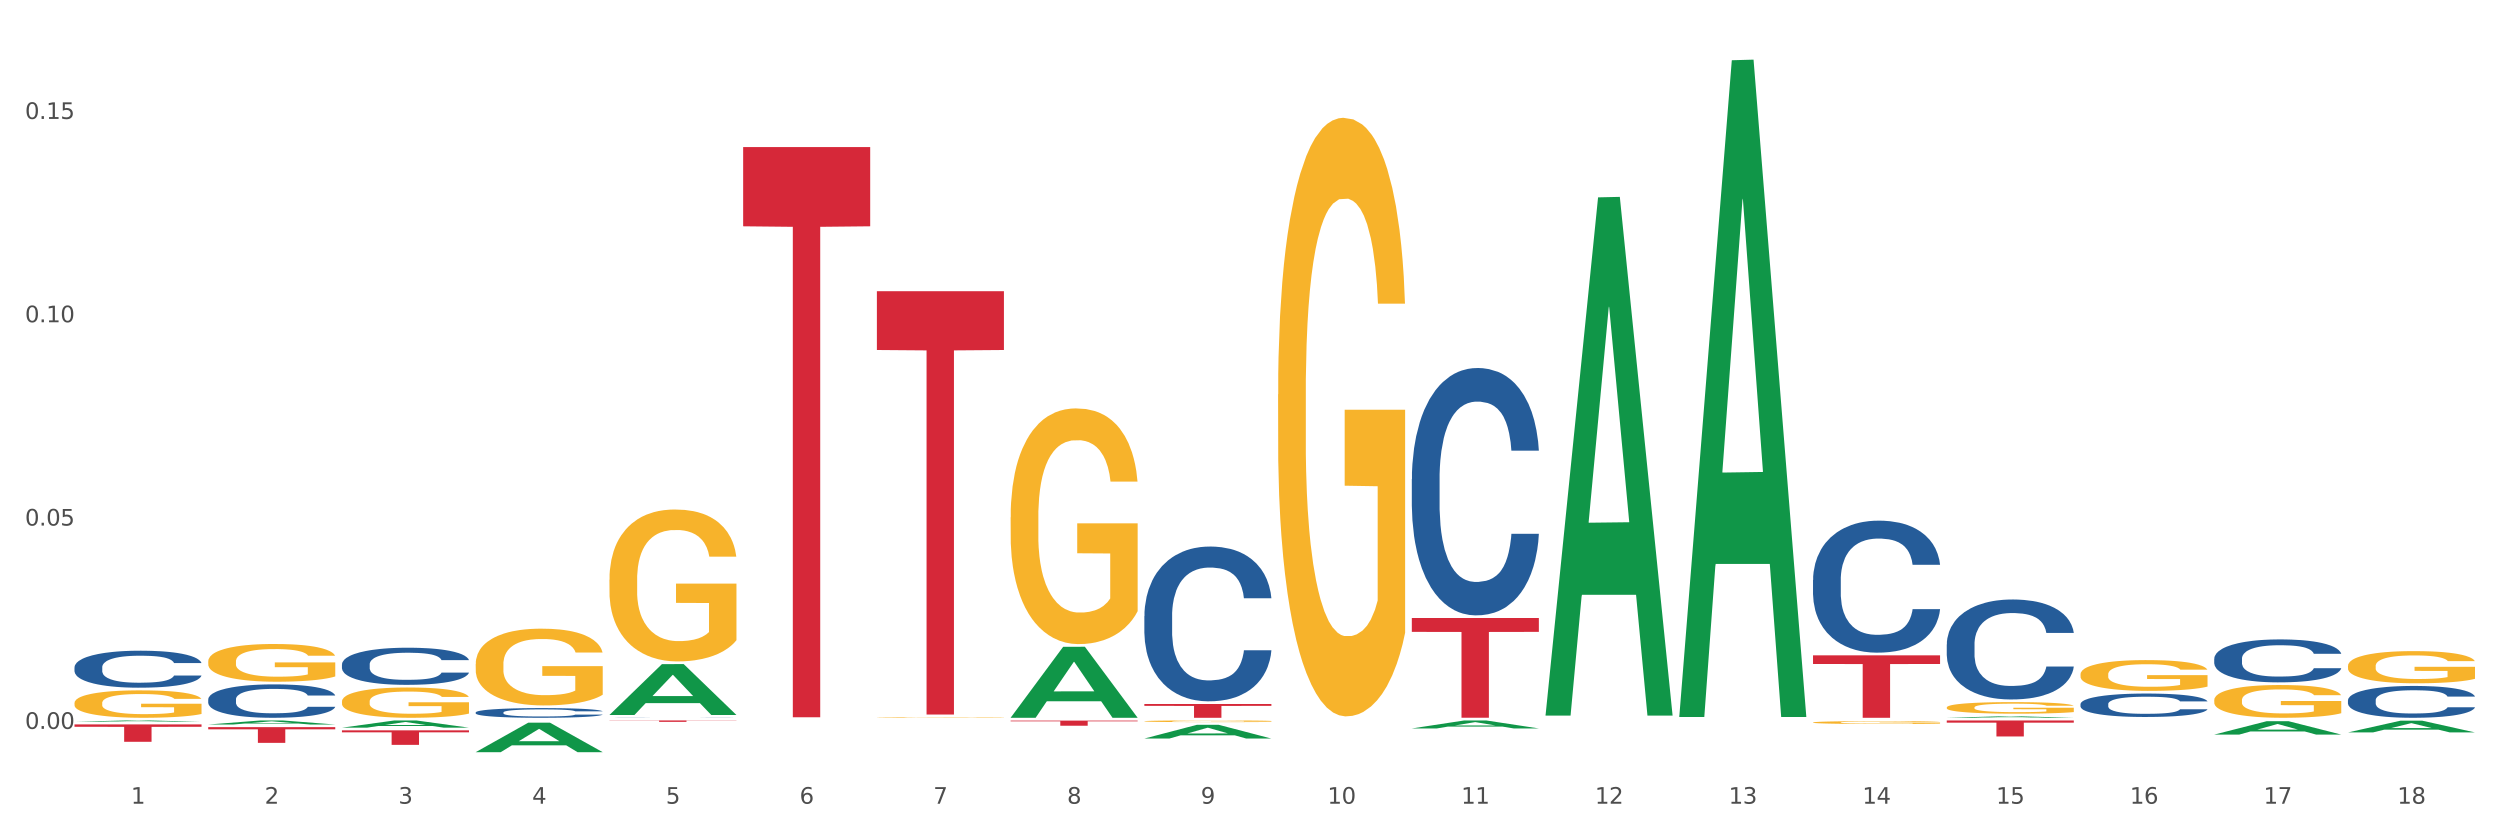 <?xml version="1.0" encoding="utf-8" standalone="no"?>
<!DOCTYPE svg PUBLIC "-//W3C//DTD SVG 1.1//EN"
  "http://www.w3.org/Graphics/SVG/1.1/DTD/svg11.dtd">
<svg xmlns:xlink="http://www.w3.org/1999/xlink" width="1080pt" height="360pt" viewBox="0 0 1080 360" xmlns="http://www.w3.org/2000/svg" version="1.1">
 <rect x="0" y="0" width="1080" height="360" fill="#333333" stroke="none"/>
 <defs>
  <style type="text/css">*{stroke-linejoin: round; stroke-linecap: butt}</style>
 </defs>
 <g id="figure_1">
  <g id="patch_1">
   <path d="M 0 360 
L 1080 360 
L 1080 0 
L 0 0 
z
" style="fill: #ffffff; stroke: #ffffff; stroke-linejoin: miter"/>
  </g>
  <g id="axes_1">
   <g id="matplotlib.axis_1">
    <g id="xtick_1">
     <g id="text_1">
      <!-- 1 -->
      <g style="fill: #4d4d4d" transform="translate(56.563 347.204) scale(0.096 -0.096)">
       <defs>
        <path id="DejaVuSans-31" d="M 794 531 
L 1825 531 
L 1825 4091 
L 703 3866 
L 703 4441 
L 1819 4666 
L 2450 4666 
L 2450 531 
L 3481 531 
L 3481 0 
L 794 0 
L 794 531 
z
" transform="scale(0.016)"/>
       </defs>
       <use xlink:href="#DejaVuSans-31"/>
      </g>
     </g>
    </g>
    <g id="xtick_2">
     <g id="text_2">
      <!-- 2 -->
      <g style="fill: #4d4d4d" transform="translate(114.336 347.204) scale(0.096 -0.096)">
       <defs>
        <path id="DejaVuSans-32" d="M 1228 531 
L 3431 531 
L 3431 0 
L 469 0 
L 469 531 
Q 828 903 1448 1529 
Q 2069 2156 2228 2338 
Q 2531 2678 2651 2914 
Q 2772 3150 2772 3378 
Q 2772 3750 2511 3984 
Q 2250 4219 1831 4219 
Q 1534 4219 1204 4116 
Q 875 4013 500 3803 
L 500 4441 
Q 881 4594 1212 4672 
Q 1544 4750 1819 4750 
Q 2544 4750 2975 4387 
Q 3406 4025 3406 3419 
Q 3406 3131 3298 2873 
Q 3191 2616 2906 2266 
Q 2828 2175 2409 1742 
Q 1991 1309 1228 531 
z
" transform="scale(0.016)"/>
       </defs>
       <use xlink:href="#DejaVuSans-32"/>
      </g>
     </g>
    </g>
    <g id="xtick_3">
     <g id="text_3">
      <!-- 3 -->
      <g style="fill: #4d4d4d" transform="translate(172.109 347.204) scale(0.096 -0.096)">
       <defs>
        <path id="DejaVuSans-33" d="M 2597 2516 
Q 3050 2419 3304 2112 
Q 3559 1806 3559 1356 
Q 3559 666 3084 287 
Q 2609 -91 1734 -91 
Q 1441 -91 1130 -33 
Q 819 25 488 141 
L 488 750 
Q 750 597 1062 519 
Q 1375 441 1716 441 
Q 2309 441 2620 675 
Q 2931 909 2931 1356 
Q 2931 1769 2642 2001 
Q 2353 2234 1838 2234 
L 1294 2234 
L 1294 2753 
L 1863 2753 
Q 2328 2753 2575 2939 
Q 2822 3125 2822 3475 
Q 2822 3834 2567 4026 
Q 2313 4219 1838 4219 
Q 1578 4219 1281 4162 
Q 984 4106 628 3988 
L 628 4550 
Q 988 4650 1302 4700 
Q 1616 4750 1894 4750 
Q 2613 4750 3031 4423 
Q 3450 4097 3450 3541 
Q 3450 3153 3228 2886 
Q 3006 2619 2597 2516 
z
" transform="scale(0.016)"/>
       </defs>
       <use xlink:href="#DejaVuSans-33"/>
      </g>
     </g>
    </g>
    <g id="xtick_4">
     <g id="text_4">
      <!-- 4 -->
      <g style="fill: #4d4d4d" transform="translate(229.882 347.204) scale(0.096 -0.096)">
       <defs>
        <path id="DejaVuSans-34" d="M 2419 4116 
L 825 1625 
L 2419 1625 
L 2419 4116 
z
M 2253 4666 
L 3047 4666 
L 3047 1625 
L 3713 1625 
L 3713 1100 
L 3047 1100 
L 3047 0 
L 2419 0 
L 2419 1100 
L 313 1100 
L 313 1709 
L 2253 4666 
z
" transform="scale(0.016)"/>
       </defs>
       <use xlink:href="#DejaVuSans-34"/>
      </g>
     </g>
    </g>
    <g id="xtick_5">
     <g id="text_5">
      <!-- 5 -->
      <g style="fill: #4d4d4d" transform="translate(287.655 347.204) scale(0.096 -0.096)">
       <defs>
        <path id="DejaVuSans-35" d="M 691 4666 
L 3169 4666 
L 3169 4134 
L 1269 4134 
L 1269 2991 
Q 1406 3038 1543 3061 
Q 1681 3084 1819 3084 
Q 2600 3084 3056 2656 
Q 3513 2228 3513 1497 
Q 3513 744 3044 326 
Q 2575 -91 1722 -91 
Q 1428 -91 1123 -41 
Q 819 9 494 109 
L 494 744 
Q 775 591 1075 516 
Q 1375 441 1709 441 
Q 2250 441 2565 725 
Q 2881 1009 2881 1497 
Q 2881 1984 2565 2268 
Q 2250 2553 1709 2553 
Q 1456 2553 1204 2497 
Q 953 2441 691 2322 
L 691 4666 
z
" transform="scale(0.016)"/>
       </defs>
       <use xlink:href="#DejaVuSans-35"/>
      </g>
     </g>
    </g>
    <g id="xtick_6">
     <g id="text_6">
      <!-- 6 -->
      <g style="fill: #4d4d4d" transform="translate(345.428 347.204) scale(0.096 -0.096)">
       <defs>
        <path id="DejaVuSans-36" d="M 2113 2584 
Q 1688 2584 1439 2293 
Q 1191 2003 1191 1497 
Q 1191 994 1439 701 
Q 1688 409 2113 409 
Q 2538 409 2786 701 
Q 3034 994 3034 1497 
Q 3034 2003 2786 2293 
Q 2538 2584 2113 2584 
z
M 3366 4563 
L 3366 3988 
Q 3128 4100 2886 4159 
Q 2644 4219 2406 4219 
Q 1781 4219 1451 3797 
Q 1122 3375 1075 2522 
Q 1259 2794 1537 2939 
Q 1816 3084 2150 3084 
Q 2853 3084 3261 2657 
Q 3669 2231 3669 1497 
Q 3669 778 3244 343 
Q 2819 -91 2113 -91 
Q 1303 -91 875 529 
Q 447 1150 447 2328 
Q 447 3434 972 4092 
Q 1497 4750 2381 4750 
Q 2619 4750 2861 4703 
Q 3103 4656 3366 4563 
z
" transform="scale(0.016)"/>
       </defs>
       <use xlink:href="#DejaVuSans-36"/>
      </g>
     </g>
    </g>
    <g id="xtick_7">
     <g id="text_7">
      <!-- 7 -->
      <g style="fill: #4d4d4d" transform="translate(403.201 347.204) scale(0.096 -0.096)">
       <defs>
        <path id="DejaVuSans-37" d="M 525 4666 
L 3525 4666 
L 3525 4397 
L 1831 0 
L 1172 0 
L 2766 4134 
L 525 4134 
L 525 4666 
z
" transform="scale(0.016)"/>
       </defs>
       <use xlink:href="#DejaVuSans-37"/>
      </g>
     </g>
    </g>
    <g id="xtick_8">
     <g id="text_8">
      <!-- 8 -->
      <g style="fill: #4d4d4d" transform="translate(460.974 347.204) scale(0.096 -0.096)">
       <defs>
        <path id="DejaVuSans-38" d="M 2034 2216 
Q 1584 2216 1326 1975 
Q 1069 1734 1069 1313 
Q 1069 891 1326 650 
Q 1584 409 2034 409 
Q 2484 409 2743 651 
Q 3003 894 3003 1313 
Q 3003 1734 2745 1975 
Q 2488 2216 2034 2216 
z
M 1403 2484 
Q 997 2584 770 2862 
Q 544 3141 544 3541 
Q 544 4100 942 4425 
Q 1341 4750 2034 4750 
Q 2731 4750 3128 4425 
Q 3525 4100 3525 3541 
Q 3525 3141 3298 2862 
Q 3072 2584 2669 2484 
Q 3125 2378 3379 2068 
Q 3634 1759 3634 1313 
Q 3634 634 3220 271 
Q 2806 -91 2034 -91 
Q 1263 -91 848 271 
Q 434 634 434 1313 
Q 434 1759 690 2068 
Q 947 2378 1403 2484 
z
M 1172 3481 
Q 1172 3119 1398 2916 
Q 1625 2713 2034 2713 
Q 2441 2713 2670 2916 
Q 2900 3119 2900 3481 
Q 2900 3844 2670 4047 
Q 2441 4250 2034 4250 
Q 1625 4250 1398 4047 
Q 1172 3844 1172 3481 
z
" transform="scale(0.016)"/>
       </defs>
       <use xlink:href="#DejaVuSans-38"/>
      </g>
     </g>
    </g>
    <g id="xtick_9">
     <g id="text_9">
      <!-- 9 -->
      <g style="fill: #4d4d4d" transform="translate(518.747 347.204) scale(0.096 -0.096)">
       <defs>
        <path id="DejaVuSans-39" d="M 703 97 
L 703 672 
Q 941 559 1184 500 
Q 1428 441 1663 441 
Q 2288 441 2617 861 
Q 2947 1281 2994 2138 
Q 2813 1869 2534 1725 
Q 2256 1581 1919 1581 
Q 1219 1581 811 2004 
Q 403 2428 403 3163 
Q 403 3881 828 4315 
Q 1253 4750 1959 4750 
Q 2769 4750 3195 4129 
Q 3622 3509 3622 2328 
Q 3622 1225 3098 567 
Q 2575 -91 1691 -91 
Q 1453 -91 1209 -44 
Q 966 3 703 97 
z
M 1959 2075 
Q 2384 2075 2632 2365 
Q 2881 2656 2881 3163 
Q 2881 3666 2632 3958 
Q 2384 4250 1959 4250 
Q 1534 4250 1286 3958 
Q 1038 3666 1038 3163 
Q 1038 2656 1286 2365 
Q 1534 2075 1959 2075 
z
" transform="scale(0.016)"/>
       </defs>
       <use xlink:href="#DejaVuSans-39"/>
      </g>
     </g>
    </g>
    <g id="xtick_10">
     <g id="text_10">
      <!-- 10 -->
      <g style="fill: #4d4d4d" transform="translate(573.466 347.204) scale(0.096 -0.096)">
       <defs>
        <path id="DejaVuSans-30" d="M 2034 4250 
Q 1547 4250 1301 3770 
Q 1056 3291 1056 2328 
Q 1056 1369 1301 889 
Q 1547 409 2034 409 
Q 2525 409 2770 889 
Q 3016 1369 3016 2328 
Q 3016 3291 2770 3770 
Q 2525 4250 2034 4250 
z
M 2034 4750 
Q 2819 4750 3233 4129 
Q 3647 3509 3647 2328 
Q 3647 1150 3233 529 
Q 2819 -91 2034 -91 
Q 1250 -91 836 529 
Q 422 1150 422 2328 
Q 422 3509 836 4129 
Q 1250 4750 2034 4750 
z
" transform="scale(0.016)"/>
       </defs>
       <use xlink:href="#DejaVuSans-31"/>
       <use xlink:href="#DejaVuSans-30" transform="translate(63.623 0)"/>
      </g>
     </g>
    </g>
    <g id="xtick_11">
     <g id="text_11">
      <!-- 11 -->
      <g style="fill: #4d4d4d" transform="translate(631.239 347.204) scale(0.096 -0.096)">
       <use xlink:href="#DejaVuSans-31"/>
       <use xlink:href="#DejaVuSans-31" transform="translate(63.623 0)"/>
      </g>
     </g>
    </g>
    <g id="xtick_12">
     <g id="text_12">
      <!-- 12 -->
      <g style="fill: #4d4d4d" transform="translate(689.012 347.204) scale(0.096 -0.096)">
       <use xlink:href="#DejaVuSans-31"/>
       <use xlink:href="#DejaVuSans-32" transform="translate(63.623 0)"/>
      </g>
     </g>
    </g>
    <g id="xtick_13">
     <g id="text_13">
      <!-- 13 -->
      <g style="fill: #4d4d4d" transform="translate(746.785 347.204) scale(0.096 -0.096)">
       <use xlink:href="#DejaVuSans-31"/>
       <use xlink:href="#DejaVuSans-33" transform="translate(63.623 0)"/>
      </g>
     </g>
    </g>
    <g id="xtick_14">
     <g id="text_14">
      <!-- 14 -->
      <g style="fill: #4d4d4d" transform="translate(804.558 347.204) scale(0.096 -0.096)">
       <use xlink:href="#DejaVuSans-31"/>
       <use xlink:href="#DejaVuSans-34" transform="translate(63.623 0)"/>
      </g>
     </g>
    </g>
    <g id="xtick_15">
     <g id="text_15">
      <!-- 15 -->
      <g style="fill: #4d4d4d" transform="translate(862.331 347.204) scale(0.096 -0.096)">
       <use xlink:href="#DejaVuSans-31"/>
       <use xlink:href="#DejaVuSans-35" transform="translate(63.623 0)"/>
      </g>
     </g>
    </g>
    <g id="xtick_16">
     <g id="text_16">
      <!-- 16 -->
      <g style="fill: #4d4d4d" transform="translate(920.104 347.204) scale(0.096 -0.096)">
       <use xlink:href="#DejaVuSans-31"/>
       <use xlink:href="#DejaVuSans-36" transform="translate(63.623 0)"/>
      </g>
     </g>
    </g>
    <g id="xtick_17">
     <g id="text_17">
      <!-- 17 -->
      <g style="fill: #4d4d4d" transform="translate(977.877 347.204) scale(0.096 -0.096)">
       <use xlink:href="#DejaVuSans-31"/>
       <use xlink:href="#DejaVuSans-37" transform="translate(63.623 0)"/>
      </g>
     </g>
    </g>
    <g id="xtick_18">
     <g id="text_18">
      <!-- 18 -->
      <g style="fill: #4d4d4d" transform="translate(1035.65 347.204) scale(0.096 -0.096)">
       <use xlink:href="#DejaVuSans-31"/>
       <use xlink:href="#DejaVuSans-38" transform="translate(63.623 0)"/>
      </g>
     </g>
    </g>
    <g id="xtick_19"/>
    <g id="xtick_20"/>
    <g id="xtick_21"/>
    <g id="xtick_22"/>
    <g id="xtick_23"/>
    <g id="xtick_24"/>
    <g id="xtick_25"/>
    <g id="xtick_26"/>
    <g id="xtick_27"/>
    <g id="xtick_28"/>
    <g id="xtick_29"/>
    <g id="xtick_30"/>
    <g id="xtick_31"/>
    <g id="xtick_32"/>
    <g id="xtick_33"/>
    <g id="xtick_34"/>
    <g id="xtick_35"/>
   </g>
   <g id="matplotlib.axis_2">
    <g id="ytick_1">
     <g id="text_19">
      <!-- 0.00 -->
      <g style="fill: #4d4d4d" transform="translate(10.8 314.875) scale(0.096 -0.096)">
       <defs>
        <path id="DejaVuSans-2e" d="M 684 794 
L 1344 794 
L 1344 0 
L 684 0 
L 684 794 
z
" transform="scale(0.016)"/>
       </defs>
       <use xlink:href="#DejaVuSans-30"/>
       <use xlink:href="#DejaVuSans-2e" transform="translate(63.623 0)"/>
       <use xlink:href="#DejaVuSans-30" transform="translate(95.41 0)"/>
       <use xlink:href="#DejaVuSans-30" transform="translate(159.033 0)"/>
      </g>
     </g>
    </g>
    <g id="ytick_2">
     <g id="text_20">
      <!-- 0.05 -->
      <g style="fill: #4d4d4d" transform="translate(10.8 227.045) scale(0.096 -0.096)">
       <use xlink:href="#DejaVuSans-30"/>
       <use xlink:href="#DejaVuSans-2e" transform="translate(63.623 0)"/>
       <use xlink:href="#DejaVuSans-30" transform="translate(95.41 0)"/>
       <use xlink:href="#DejaVuSans-35" transform="translate(159.033 0)"/>
      </g>
     </g>
    </g>
    <g id="ytick_3">
     <g id="text_21">
      <!-- 0.10 -->
      <g style="fill: #4d4d4d" transform="translate(10.8 139.215) scale(0.096 -0.096)">
       <use xlink:href="#DejaVuSans-30"/>
       <use xlink:href="#DejaVuSans-2e" transform="translate(63.623 0)"/>
       <use xlink:href="#DejaVuSans-31" transform="translate(95.41 0)"/>
       <use xlink:href="#DejaVuSans-30" transform="translate(159.033 0)"/>
      </g>
     </g>
    </g>
    <g id="ytick_4">
     <g id="text_22">
      <!-- 0.15 -->
      <g style="fill: #4d4d4d" transform="translate(10.8 51.386) scale(0.096 -0.096)">
       <use xlink:href="#DejaVuSans-30"/>
       <use xlink:href="#DejaVuSans-2e" transform="translate(63.623 0)"/>
       <use xlink:href="#DejaVuSans-31" transform="translate(95.41 0)"/>
       <use xlink:href="#DejaVuSans-35" transform="translate(159.033 0)"/>
      </g>
     </g>
    </g>
    <g id="ytick_5"/>
    <g id="ytick_6"/>
    <g id="ytick_7"/>
   </g>
   <g id="PolyCollection_1">
    <path d="M 32.175 311.798 
L 32.232 311.798 
L 54.864 311.228 
L 64.257 311.227 
L 87.059 311.8 
L 76.196 311.8 
L 71.273 311.666 
L 47.905 311.666 
L 47.735 311.668 
L 42.982 311.8 
L 32.175 311.8 
L 32.175 311.798 
L 50.847 311.587 
L 68.331 311.586 
L 59.674 311.349 
L 59.561 311.348 
L 59.447 311.35 
L 50.79 311.586 
L 50.847 311.587 
L 32.175 311.798 
z
" clip-path="url(#p618e24e902)" style="fill: #109648"/>
    <path d="M 89.948 312.989 
L 90.005 312.987 
L 112.637 311.229 
L 122.03 311.227 
L 144.832 312.992 
L 133.969 312.992 
L 129.046 312.581 
L 105.678 312.581 
L 105.508 312.588 
L 100.755 312.992 
L 89.948 312.992 
L 89.948 312.989 
L 108.62 312.336 
L 126.104 312.334 
L 117.447 311.604 
L 117.334 311.6 
L 117.22 311.605 
L 108.563 312.334 
L 108.62 312.336 
L 89.948 312.989 
z
" clip-path="url(#p618e24e902)" style="fill: #109648"/>
    <path d="M 609.905 314.681 
L 609.961 314.678 
L 632.594 311.231 
L 641.987 311.227 
L 664.789 314.688 
L 653.925 314.688 
L 649.003 313.882 
L 625.635 313.882 
L 625.465 313.895 
L 620.712 314.688 
L 609.905 314.688 
L 609.905 314.681 
L 628.577 313.401 
L 646.061 313.398 
L 637.404 311.965 
L 637.29 311.958 
L 637.177 311.968 
L 628.52 313.398 
L 628.577 313.401 
L 609.905 314.681 
z
" clip-path="url(#p618e24e902)" style="fill: #109648"/>
    <path d="M 725.451 309.211 
L 725.507 308.944 
L 748.14 26.026 
L 757.533 25.759 
L 780.335 309.744 
L 769.471 309.744 
L 764.549 243.614 
L 741.181 243.614 
L 741.011 244.681 
L 736.258 309.744 
L 725.451 309.744 
L 725.451 309.211 
L 744.123 204.15 
L 761.607 203.883 
L 752.95 86.29 
L 752.836 85.756 
L 752.723 86.556 
L 744.066 203.883 
L 744.123 204.15 
L 725.451 309.211 
z
" clip-path="url(#p618e24e902)" style="fill: #109648"/>
    <path d="M 840.997 310.084 
L 841.053 310.084 
L 863.686 309.458 
L 873.079 309.457 
L 895.881 310.086 
L 885.017 310.086 
L 880.095 309.939 
L 856.726 309.939 
L 856.557 309.942 
L 851.804 310.086 
L 840.997 310.086 
L 840.997 310.084 
L 859.669 309.852 
L 877.152 309.851 
L 868.495 309.591 
L 868.382 309.59 
L 868.269 309.592 
L 859.612 309.851 
L 859.669 309.852 
L 840.997 310.084 
z
" clip-path="url(#p618e24e902)" style="fill: #109648"/>
    <path d="M 956.543 317.334 
L 956.599 317.328 
L 979.232 311.553 
L 988.625 311.548 
L 1011.427 317.344 
L 1000.563 317.344 
L 995.641 315.995 
L 972.272 315.995 
L 972.103 316.016 
L 967.35 317.344 
L 956.543 317.344 
L 956.543 317.334 
L 975.215 315.189 
L 992.698 315.184 
L 984.041 312.783 
L 983.928 312.772 
L 983.815 312.789 
L 975.158 315.184 
L 975.215 315.189 
L 956.543 317.334 
z
" clip-path="url(#p618e24e902)" style="fill: #109648"/>
    <path d="M 263.267 308.851 
L 263.324 308.83 
L 285.956 286.903 
L 295.349 286.882 
L 318.151 308.892 
L 307.288 308.892 
L 302.365 303.767 
L 278.997 303.767 
L 278.827 303.849 
L 274.074 308.892 
L 263.267 308.892 
L 263.267 308.851 
L 281.939 300.708 
L 299.423 300.687 
L 290.766 291.573 
L 290.653 291.532 
L 290.539 291.594 
L 281.882 300.687 
L 281.939 300.708 
L 263.267 308.851 
z
" clip-path="url(#p618e24e902)" style="fill: #109648"/>
    <path d="M 1014.316 316.401 
L 1014.372 316.396 
L 1037.005 311.336 
L 1046.398 311.331 
L 1069.2 316.41 
L 1058.336 316.41 
L 1053.414 315.227 
L 1030.045 315.227 
L 1029.876 315.247 
L 1025.123 316.41 
L 1014.316 316.41 
L 1014.316 316.401 
L 1032.988 314.522 
L 1050.471 314.517 
L 1041.814 312.414 
L 1041.701 312.404 
L 1041.588 312.418 
L 1032.931 314.517 
L 1032.988 314.522 
L 1014.316 316.401 
z
" clip-path="url(#p618e24e902)" style="fill: #109648"/>
    <path d="M 436.586 310.028 
L 436.642 309.999 
L 459.275 279.426 
L 468.668 279.397 
L 491.47 310.086 
L 480.606 310.086 
L 475.684 302.939 
L 452.316 302.939 
L 452.146 303.055 
L 447.393 310.086 
L 436.586 310.086 
L 436.586 310.028 
L 455.258 298.675 
L 472.742 298.646 
L 464.085 285.938 
L 463.971 285.88 
L 463.858 285.967 
L 455.201 298.646 
L 455.258 298.675 
L 436.586 310.028 
z
" clip-path="url(#p618e24e902)" style="fill: #109648"/>
    <path d="M 494.359 319.046 
L 494.415 319.04 
L 517.048 313.117 
L 526.441 313.111 
L 549.243 319.057 
L 538.379 319.057 
L 533.457 317.672 
L 510.089 317.672 
L 509.919 317.695 
L 505.166 319.057 
L 494.359 319.057 
L 494.359 319.046 
L 513.031 316.846 
L 530.515 316.841 
L 521.858 314.379 
L 521.744 314.367 
L 521.631 314.384 
L 512.974 316.841 
L 513.031 316.846 
L 494.359 319.046 
z
" clip-path="url(#p618e24e902)" style="fill: #109648"/>
    <path d="M 205.494 324.926 
L 205.551 324.914 
L 228.183 312.204 
L 237.576 312.192 
L 260.378 324.95 
L 249.515 324.95 
L 244.592 321.979 
L 221.224 321.979 
L 221.054 322.027 
L 216.301 324.95 
L 205.494 324.95 
L 205.494 324.926 
L 224.166 320.206 
L 241.65 320.194 
L 232.993 314.911 
L 232.88 314.887 
L 232.766 314.923 
L 224.109 320.194 
L 224.166 320.206 
L 205.494 324.926 
z
" clip-path="url(#p618e24e902)" style="fill: #109648"/>
    <path d="M 552.132 170.38 
L 552.197 170.144 
L 552.197 161.642 
L 552.326 154.321 
L 552.974 136.609 
L 553.946 121.967 
L 554.659 114.174 
L 555.372 107.797 
L 556.214 101.421 
L 557.251 94.808 
L 559.13 85.126 
L 560.296 80.166 
L 561.722 74.971 
L 564.314 67.413 
L 566.193 63.162 
L 568.137 59.62 
L 571.312 55.369 
L 573.386 53.48 
L 575.589 52.063 
L 578.246 51.118 
L 580.254 50.882 
L 584.661 51.59 
L 588.419 53.716 
L 590.233 55.369 
L 592.566 58.203 
L 593.797 60.092 
L 595.806 63.871 
L 597.88 68.83 
L 599.305 73.081 
L 601.443 81.111 
L 603.063 89.14 
L 604.554 99.059 
L 605.331 105.908 
L 605.915 112.284 
L 606.433 119.605 
L 606.951 131.177 
L 595.288 131.177 
L 594.834 122.912 
L 594.121 115.118 
L 593.084 107.561 
L 592.177 102.838 
L 590.622 96.934 
L 589.197 93.155 
L 587.706 90.321 
L 585.892 87.959 
L 584.466 86.779 
L 582.458 85.834 
L 578.505 86.07 
L 575.848 87.959 
L 574.034 90.321 
L 572.867 92.447 
L 571.831 94.808 
L 570.664 98.114 
L 569.303 103.074 
L 568.331 107.561 
L 567.359 113.229 
L 566.582 118.897 
L 565.869 125.509 
L 565.286 132.594 
L 564.832 139.915 
L 564.444 148.89 
L 564.12 163.768 
L 564.12 196.122 
L 564.249 203.443 
L 564.573 213.126 
L 564.962 220.447 
L 565.61 229.185 
L 566.193 235.089 
L 567.295 243.591 
L 568.526 250.676 
L 569.498 255.163 
L 570.47 258.941 
L 572.155 264.137 
L 574.034 268.388 
L 575.654 270.986 
L 577.857 273.347 
L 579.347 274.292 
L 580.643 274.764 
L 583.818 274.764 
L 586.086 274.056 
L 588.613 272.403 
L 590.557 270.277 
L 592.177 267.679 
L 593.992 263.428 
L 595.158 259.414 
L 595.158 210.056 
L 580.902 209.82 
L 580.902 176.993 
L 607.016 176.993 
L 607.016 273.347 
L 605.915 278.307 
L 604.683 282.794 
L 603.387 286.809 
L 601.443 291.768 
L 599.111 296.491 
L 597.037 299.798 
L 594.834 302.632 
L 592.242 305.229 
L 588.873 307.591 
L 586.799 308.536 
L 584.207 309.244 
L 581.162 309.48 
L 578.505 309.008 
L 575.913 307.827 
L 573.191 305.702 
L 570.535 302.632 
L 568.526 299.561 
L 566.517 295.783 
L 564.379 290.823 
L 562.694 286.1 
L 561.398 281.849 
L 559.972 276.417 
L 558.417 269.333 
L 557.251 262.956 
L 556.214 256.344 
L 555.113 247.842 
L 554.335 240.521 
L 553.557 231.31 
L 553.104 224.462 
L 552.585 213.834 
L 552.197 198.956 
L 552.132 170.38 
z
" clip-path="url(#p618e24e902)" style="fill: #f7b32b"/>
    <path d="M 494.359 311.57 
L 494.424 311.57 
L 494.424 311.545 
L 494.553 311.524 
L 495.201 311.473 
L 496.173 311.431 
L 496.886 311.409 
L 497.599 311.391 
L 498.441 311.372 
L 499.478 311.354 
L 501.357 311.326 
L 502.523 311.311 
L 503.949 311.297 
L 506.541 311.275 
L 508.42 311.263 
L 510.364 311.253 
L 513.539 311.24 
L 515.613 311.235 
L 517.816 311.231 
L 520.473 311.228 
L 522.481 311.227 
L 526.888 311.229 
L 530.646 311.236 
L 532.46 311.24 
L 534.793 311.248 
L 536.024 311.254 
L 538.033 311.265 
L 540.107 311.279 
L 541.532 311.291 
L 543.671 311.314 
L 545.29 311.337 
L 546.781 311.366 
L 547.558 311.385 
L 548.142 311.404 
L 548.66 311.425 
L 549.178 311.458 
L 537.515 311.458 
L 537.061 311.434 
L 536.348 311.412 
L 535.311 311.39 
L 534.404 311.377 
L 532.849 311.36 
L 531.424 311.349 
L 529.933 311.341 
L 528.119 311.334 
L 526.693 311.33 
L 524.685 311.328 
L 520.732 311.328 
L 518.075 311.334 
L 516.261 311.341 
L 515.094 311.347 
L 514.058 311.354 
L 512.891 311.363 
L 511.53 311.377 
L 510.558 311.39 
L 509.586 311.406 
L 508.809 311.423 
L 508.096 311.442 
L 507.513 311.462 
L 507.059 311.483 
L 506.671 311.509 
L 506.347 311.551 
L 506.347 311.644 
L 506.476 311.665 
L 506.8 311.693 
L 507.189 311.714 
L 507.837 311.739 
L 508.42 311.756 
L 509.522 311.78 
L 510.753 311.801 
L 511.725 311.814 
L 512.697 311.825 
L 514.382 311.839 
L 516.261 311.852 
L 517.881 311.859 
L 520.084 311.866 
L 521.574 311.869 
L 522.87 311.87 
L 526.045 311.87 
L 528.313 311.868 
L 530.84 311.863 
L 532.784 311.857 
L 534.404 311.85 
L 536.219 311.837 
L 537.385 311.826 
L 537.385 311.684 
L 523.129 311.684 
L 523.129 311.589 
L 549.243 311.589 
L 549.243 311.866 
L 548.142 311.88 
L 546.91 311.893 
L 545.614 311.904 
L 543.671 311.919 
L 541.338 311.932 
L 539.264 311.942 
L 537.061 311.95 
L 534.469 311.957 
L 531.1 311.964 
L 529.026 311.967 
L 526.434 311.969 
L 523.389 311.97 
L 520.732 311.968 
L 518.14 311.965 
L 515.418 311.959 
L 512.762 311.95 
L 510.753 311.941 
L 508.744 311.93 
L 506.606 311.916 
L 504.921 311.902 
L 503.625 311.89 
L 502.199 311.875 
L 500.644 311.854 
L 499.478 311.836 
L 498.441 311.817 
L 497.34 311.793 
L 496.562 311.772 
L 495.784 311.745 
L 495.331 311.726 
L 494.812 311.695 
L 494.424 311.652 
L 494.359 311.57 
z
" clip-path="url(#p618e24e902)" style="fill: #f7b32b"/>
    <path d="M 436.586 223.48 
L 436.651 223.387 
L 436.651 220.039 
L 436.78 217.156 
L 437.428 210.182 
L 438.4 204.416 
L 439.113 201.347 
L 439.826 198.836 
L 440.668 196.325 
L 441.705 193.721 
L 443.584 189.909 
L 444.75 187.956 
L 446.176 185.91 
L 448.768 182.934 
L 450.647 181.26 
L 452.591 179.865 
L 455.766 178.191 
L 457.84 177.447 
L 460.043 176.889 
L 462.7 176.517 
L 464.708 176.424 
L 469.115 176.703 
L 472.873 177.54 
L 474.687 178.191 
L 477.02 179.307 
L 478.251 180.051 
L 480.26 181.539 
L 482.334 183.492 
L 483.759 185.166 
L 485.898 188.328 
L 487.517 191.489 
L 489.008 195.395 
L 489.785 198.092 
L 490.369 200.603 
L 490.887 203.486 
L 491.405 208.043 
L 479.742 208.043 
L 479.288 204.788 
L 478.575 201.719 
L 477.539 198.743 
L 476.631 196.883 
L 475.076 194.558 
L 473.651 193.07 
L 472.16 191.954 
L 470.346 191.024 
L 468.92 190.56 
L 466.912 190.188 
L 462.959 190.281 
L 460.302 191.024 
L 458.488 191.954 
L 457.321 192.791 
L 456.285 193.721 
L 455.118 195.023 
L 453.757 196.976 
L 452.785 198.743 
L 451.814 200.975 
L 451.036 203.207 
L 450.323 205.811 
L 449.74 208.601 
L 449.286 211.484 
L 448.898 215.018 
L 448.574 220.876 
L 448.574 233.617 
L 448.703 236.5 
L 449.027 240.313 
L 449.416 243.195 
L 450.064 246.636 
L 450.647 248.961 
L 451.749 252.309 
L 452.98 255.099 
L 453.952 256.866 
L 454.924 258.354 
L 456.609 260.4 
L 458.488 262.074 
L 460.108 263.097 
L 462.311 264.027 
L 463.801 264.399 
L 465.097 264.585 
L 468.272 264.585 
L 470.54 264.306 
L 473.067 263.655 
L 475.011 262.818 
L 476.631 261.795 
L 478.446 260.121 
L 479.612 258.54 
L 479.612 239.104 
L 465.356 239.011 
L 465.356 226.084 
L 491.47 226.084 
L 491.47 264.027 
L 490.369 265.98 
L 489.137 267.746 
L 487.841 269.327 
L 485.898 271.28 
L 483.565 273.14 
L 481.491 274.442 
L 479.288 275.558 
L 476.696 276.581 
L 473.327 277.511 
L 471.253 277.883 
L 468.661 278.162 
L 465.616 278.255 
L 462.959 278.069 
L 460.367 277.604 
L 457.645 276.767 
L 454.989 275.558 
L 452.98 274.349 
L 450.971 272.861 
L 448.833 270.908 
L 447.148 269.048 
L 445.852 267.374 
L 444.426 265.236 
L 442.871 262.446 
L 441.705 259.935 
L 440.668 257.331 
L 439.567 253.983 
L 438.789 251.1 
L 438.011 247.473 
L 437.558 244.776 
L 437.039 240.592 
L 436.651 234.733 
L 436.586 223.48 
z
" clip-path="url(#p618e24e902)" style="fill: #f7b32b"/>
    <path d="M 378.813 309.933 
L 378.878 309.933 
L 378.878 309.924 
L 379.007 309.917 
L 379.655 309.898 
L 380.627 309.883 
L 381.34 309.875 
L 382.053 309.868 
L 382.895 309.861 
L 383.932 309.854 
L 385.811 309.844 
L 386.977 309.839 
L 388.403 309.834 
L 390.995 309.826 
L 392.874 309.821 
L 394.818 309.818 
L 397.993 309.813 
L 400.067 309.811 
L 402.27 309.81 
L 404.927 309.809 
L 406.935 309.809 
L 411.342 309.809 
L 415.1 309.812 
L 416.914 309.813 
L 419.247 309.816 
L 420.478 309.818 
L 422.487 309.822 
L 424.561 309.827 
L 425.986 309.832 
L 428.125 309.84 
L 429.745 309.848 
L 431.235 309.859 
L 432.012 309.866 
L 432.596 309.873 
L 433.114 309.88 
L 433.632 309.892 
L 421.969 309.892 
L 421.515 309.884 
L 420.802 309.876 
L 419.766 309.868 
L 418.858 309.863 
L 417.303 309.857 
L 415.878 309.853 
L 414.387 309.85 
L 412.573 309.847 
L 411.147 309.846 
L 409.139 309.845 
L 405.186 309.845 
L 402.529 309.847 
L 400.715 309.85 
L 399.548 309.852 
L 398.512 309.854 
L 397.345 309.858 
L 395.984 309.863 
L 395.013 309.868 
L 394.041 309.874 
L 393.263 309.88 
L 392.55 309.886 
L 391.967 309.894 
L 391.513 309.901 
L 391.125 309.911 
L 390.801 309.926 
L 390.801 309.96 
L 390.93 309.968 
L 391.254 309.978 
L 391.643 309.986 
L 392.291 309.995 
L 392.874 310.001 
L 393.976 310.01 
L 395.207 310.017 
L 396.179 310.022 
L 397.151 310.026 
L 398.836 310.031 
L 400.715 310.036 
L 402.335 310.038 
L 404.538 310.041 
L 406.028 310.042 
L 407.324 310.042 
L 410.499 310.042 
L 412.767 310.041 
L 415.294 310.04 
L 417.238 310.038 
L 418.858 310.035 
L 420.673 310.03 
L 421.839 310.026 
L 421.839 309.975 
L 407.583 309.974 
L 407.583 309.94 
L 433.697 309.94 
L 433.697 310.041 
L 432.596 310.046 
L 431.364 310.051 
L 430.068 310.055 
L 428.125 310.06 
L 425.792 310.065 
L 423.718 310.068 
L 421.515 310.071 
L 418.923 310.074 
L 415.554 310.076 
L 413.48 310.077 
L 410.888 310.078 
L 407.843 310.078 
L 405.186 310.078 
L 402.594 310.077 
L 399.872 310.074 
L 397.216 310.071 
L 395.207 310.068 
L 393.198 310.064 
L 391.06 310.059 
L 389.375 310.054 
L 388.079 310.05 
L 386.654 310.044 
L 385.098 310.037 
L 383.932 310.03 
L 382.895 310.023 
L 381.794 310.014 
L 381.016 310.006 
L 380.238 309.997 
L 379.785 309.99 
L 379.266 309.979 
L 378.878 309.963 
L 378.813 309.933 
z
" clip-path="url(#p618e24e902)" style="fill: #f7b32b"/>
    <path d="M 147.721 314.353 
L 147.778 314.35 
L 170.41 311.23 
L 179.803 311.227 
L 202.605 314.359 
L 191.742 314.359 
L 186.819 313.629 
L 163.451 313.629 
L 163.281 313.641 
L 158.528 314.359 
L 147.721 314.359 
L 147.721 314.353 
L 166.393 313.194 
L 183.877 313.191 
L 175.22 311.895 
L 175.107 311.889 
L 174.993 311.898 
L 166.336 313.191 
L 166.393 313.194 
L 147.721 314.353 
z
" clip-path="url(#p618e24e902)" style="fill: #109648"/>
    <path d="M 783.224 312.104 
L 783.289 312.102 
L 783.289 312.062 
L 783.418 312.027 
L 784.066 311.942 
L 785.038 311.872 
L 785.751 311.834 
L 786.464 311.804 
L 787.306 311.773 
L 788.343 311.742 
L 790.222 311.695 
L 791.388 311.672 
L 792.814 311.647 
L 795.406 311.61 
L 797.285 311.59 
L 799.229 311.573 
L 802.404 311.553 
L 804.478 311.544 
L 806.681 311.537 
L 809.338 311.532 
L 811.346 311.531 
L 815.753 311.535 
L 819.511 311.545 
L 821.325 311.553 
L 823.658 311.566 
L 824.889 311.575 
L 826.898 311.593 
L 828.971 311.617 
L 830.397 311.638 
L 832.535 311.676 
L 834.155 311.714 
L 835.646 311.762 
L 836.423 311.795 
L 837.007 311.825 
L 837.525 311.86 
L 838.043 311.916 
L 826.38 311.916 
L 825.926 311.876 
L 825.213 311.839 
L 824.176 311.803 
L 823.269 311.78 
L 821.714 311.752 
L 820.288 311.734 
L 818.798 311.72 
L 816.984 311.709 
L 815.558 311.703 
L 813.549 311.699 
L 809.597 311.7 
L 806.94 311.709 
L 805.126 311.72 
L 803.959 311.73 
L 802.922 311.742 
L 801.756 311.757 
L 800.395 311.781 
L 799.423 311.803 
L 798.451 311.83 
L 797.674 311.857 
L 796.961 311.889 
L 796.378 311.923 
L 795.924 311.958 
L 795.535 312.001 
L 795.211 312.072 
L 795.211 312.227 
L 795.341 312.262 
L 795.665 312.308 
L 796.054 312.343 
L 796.702 312.385 
L 797.285 312.413 
L 798.387 312.454 
L 799.618 312.488 
L 800.59 312.509 
L 801.562 312.528 
L 803.246 312.552 
L 805.126 312.573 
L 806.746 312.585 
L 808.949 312.597 
L 810.439 312.601 
L 811.735 312.603 
L 814.91 312.603 
L 817.178 312.6 
L 819.705 312.592 
L 821.649 312.582 
L 823.269 312.569 
L 825.084 312.549 
L 826.25 312.53 
L 826.25 312.293 
L 811.994 312.292 
L 811.994 312.135 
L 838.108 312.135 
L 838.108 312.597 
L 837.007 312.62 
L 835.775 312.642 
L 834.479 312.661 
L 832.535 312.685 
L 830.203 312.707 
L 828.129 312.723 
L 825.926 312.737 
L 823.334 312.749 
L 819.964 312.761 
L 817.891 312.765 
L 815.299 312.768 
L 812.253 312.77 
L 809.597 312.767 
L 807.005 312.762 
L 804.283 312.751 
L 801.627 312.737 
L 799.618 312.722 
L 797.609 312.704 
L 795.471 312.68 
L 793.786 312.658 
L 792.49 312.637 
L 791.064 312.611 
L 789.509 312.577 
L 788.343 312.547 
L 787.306 312.515 
L 786.204 312.474 
L 785.427 312.439 
L 784.649 312.395 
L 784.196 312.362 
L 783.677 312.312 
L 783.289 312.24 
L 783.224 312.104 
z
" clip-path="url(#p618e24e902)" style="fill: #f7b32b"/>
    <path d="M 205.494 286.909 
L 205.559 286.878 
L 205.559 285.788 
L 205.688 284.849 
L 206.336 282.577 
L 207.308 280.699 
L 208.021 279.699 
L 208.734 278.881 
L 209.576 278.064 
L 210.613 277.215 
L 212.492 275.973 
L 213.659 275.337 
L 215.084 274.671 
L 217.676 273.702 
L 219.555 273.156 
L 221.499 272.702 
L 224.674 272.157 
L 226.748 271.914 
L 228.951 271.733 
L 231.608 271.612 
L 233.616 271.581 
L 238.023 271.672 
L 241.781 271.945 
L 243.595 272.157 
L 245.928 272.52 
L 247.159 272.763 
L 249.168 273.247 
L 251.242 273.883 
L 252.667 274.429 
L 254.806 275.459 
L 256.426 276.488 
L 257.916 277.761 
L 258.694 278.639 
L 259.277 279.457 
L 259.795 280.396 
L 260.313 281.88 
L 248.65 281.88 
L 248.196 280.82 
L 247.483 279.82 
L 246.447 278.851 
L 245.539 278.245 
L 243.984 277.488 
L 242.559 277.003 
L 241.068 276.64 
L 239.254 276.337 
L 237.828 276.186 
L 235.82 276.064 
L 231.867 276.095 
L 229.21 276.337 
L 227.396 276.64 
L 226.229 276.913 
L 225.193 277.215 
L 224.026 277.639 
L 222.666 278.276 
L 221.694 278.851 
L 220.722 279.578 
L 219.944 280.305 
L 219.231 281.153 
L 218.648 282.062 
L 218.194 283.001 
L 217.806 284.152 
L 217.482 286.06 
L 217.482 290.21 
L 217.611 291.149 
L 217.935 292.391 
L 218.324 293.33 
L 218.972 294.451 
L 219.555 295.208 
L 220.657 296.299 
L 221.888 297.208 
L 222.86 297.783 
L 223.832 298.268 
L 225.517 298.934 
L 227.396 299.48 
L 229.016 299.813 
L 231.219 300.116 
L 232.709 300.237 
L 234.005 300.297 
L 237.18 300.297 
L 239.448 300.207 
L 241.975 299.994 
L 243.919 299.722 
L 245.539 299.389 
L 247.354 298.843 
L 248.52 298.328 
L 248.52 291.998 
L 234.264 291.967 
L 234.264 287.757 
L 260.378 287.757 
L 260.378 300.116 
L 259.277 300.752 
L 258.046 301.327 
L 256.75 301.842 
L 254.806 302.478 
L 252.473 303.084 
L 250.399 303.508 
L 248.196 303.872 
L 245.604 304.205 
L 242.235 304.508 
L 240.161 304.629 
L 237.569 304.72 
L 234.524 304.75 
L 231.867 304.69 
L 229.275 304.538 
L 226.553 304.266 
L 223.897 303.872 
L 221.888 303.478 
L 219.879 302.993 
L 217.741 302.357 
L 216.056 301.751 
L 214.76 301.206 
L 213.335 300.509 
L 211.779 299.601 
L 210.613 298.783 
L 209.576 297.935 
L 208.475 296.844 
L 207.697 295.905 
L 206.92 294.724 
L 206.466 293.845 
L 205.948 292.482 
L 205.559 290.574 
L 205.494 286.909 
z
" clip-path="url(#p618e24e902)" style="fill: #f7b32b"/>
    <path d="M 89.948 285.737 
L 90.013 285.722 
L 90.013 285.186 
L 90.142 284.725 
L 90.79 283.608 
L 91.762 282.685 
L 92.475 282.193 
L 93.188 281.791 
L 94.03 281.389 
L 95.067 280.972 
L 96.946 280.362 
L 98.113 280.049 
L 99.538 279.722 
L 102.13 279.245 
L 104.009 278.977 
L 105.953 278.754 
L 109.128 278.486 
L 111.202 278.367 
L 113.405 278.277 
L 116.062 278.218 
L 118.071 278.203 
L 122.477 278.248 
L 126.235 278.382 
L 128.049 278.486 
L 130.382 278.665 
L 131.613 278.784 
L 133.622 279.022 
L 135.696 279.335 
L 137.121 279.603 
L 139.26 280.109 
L 140.88 280.615 
L 142.37 281.24 
L 143.148 281.672 
L 143.731 282.074 
L 144.249 282.536 
L 144.768 283.265 
L 133.104 283.265 
L 132.65 282.744 
L 131.937 282.253 
L 130.901 281.776 
L 129.993 281.479 
L 128.438 281.106 
L 127.013 280.868 
L 125.522 280.689 
L 123.708 280.541 
L 122.282 280.466 
L 120.274 280.407 
L 116.321 280.421 
L 113.664 280.541 
L 111.85 280.689 
L 110.684 280.823 
L 109.647 280.972 
L 108.48 281.181 
L 107.12 281.494 
L 106.148 281.776 
L 105.176 282.134 
L 104.398 282.491 
L 103.685 282.908 
L 103.102 283.355 
L 102.648 283.816 
L 102.26 284.382 
L 101.936 285.32 
L 101.936 287.36 
L 102.065 287.822 
L 102.389 288.432 
L 102.778 288.894 
L 103.426 289.444 
L 104.009 289.817 
L 105.111 290.353 
L 106.342 290.799 
L 107.314 291.082 
L 108.286 291.321 
L 109.971 291.648 
L 111.85 291.916 
L 113.47 292.08 
L 115.673 292.229 
L 117.163 292.288 
L 118.459 292.318 
L 121.634 292.318 
L 123.902 292.273 
L 126.43 292.169 
L 128.373 292.035 
L 129.993 291.871 
L 131.808 291.603 
L 132.974 291.35 
L 132.974 288.238 
L 118.719 288.224 
L 118.719 286.154 
L 144.832 286.154 
L 144.832 292.229 
L 143.731 292.541 
L 142.5 292.824 
L 141.204 293.078 
L 139.26 293.39 
L 136.927 293.688 
L 134.853 293.896 
L 132.65 294.075 
L 130.058 294.239 
L 126.689 294.388 
L 124.615 294.447 
L 122.023 294.492 
L 118.978 294.507 
L 116.321 294.477 
L 113.729 294.403 
L 111.007 294.269 
L 108.351 294.075 
L 106.342 293.882 
L 104.333 293.643 
L 102.195 293.331 
L 100.51 293.033 
L 99.214 292.765 
L 97.789 292.422 
L 96.233 291.976 
L 95.067 291.574 
L 94.03 291.157 
L 92.929 290.621 
L 92.151 290.159 
L 91.374 289.578 
L 90.92 289.147 
L 90.402 288.477 
L 90.013 287.539 
L 89.948 285.737 
z
" clip-path="url(#p618e24e902)" style="fill: #f7b32b"/>
    <path d="M 263.267 250.434 
L 263.332 250.374 
L 263.332 248.217 
L 263.461 246.358 
L 264.109 241.863 
L 265.081 238.146 
L 265.794 236.168 
L 266.507 234.55 
L 267.349 232.931 
L 268.386 231.253 
L 270.265 228.795 
L 271.432 227.537 
L 272.857 226.218 
L 275.449 224.3 
L 277.328 223.221 
L 279.272 222.322 
L 282.447 221.243 
L 284.521 220.763 
L 286.724 220.404 
L 289.381 220.164 
L 291.389 220.104 
L 295.796 220.284 
L 299.554 220.823 
L 301.368 221.243 
L 303.701 221.962 
L 304.932 222.442 
L 306.941 223.401 
L 309.015 224.659 
L 310.44 225.738 
L 312.579 227.776 
L 314.199 229.814 
L 315.689 232.332 
L 316.466 234.07 
L 317.05 235.689 
L 317.568 237.547 
L 318.086 240.484 
L 306.423 240.484 
L 305.969 238.386 
L 305.256 236.408 
L 304.22 234.49 
L 303.312 233.291 
L 301.757 231.793 
L 300.332 230.833 
L 298.841 230.114 
L 297.027 229.515 
L 295.601 229.215 
L 293.593 228.975 
L 289.64 229.035 
L 286.983 229.515 
L 285.169 230.114 
L 284.002 230.654 
L 282.966 231.253 
L 281.799 232.092 
L 280.439 233.351 
L 279.467 234.49 
L 278.495 235.929 
L 277.717 237.367 
L 277.004 239.045 
L 276.421 240.844 
L 275.967 242.702 
L 275.579 244.98 
L 275.255 248.756 
L 275.255 256.968 
L 275.384 258.826 
L 275.708 261.284 
L 276.097 263.142 
L 276.745 265.36 
L 277.328 266.858 
L 278.43 269.016 
L 279.661 270.815 
L 280.633 271.954 
L 281.605 272.913 
L 283.29 274.231 
L 285.169 275.31 
L 286.789 275.97 
L 288.992 276.569 
L 290.482 276.809 
L 291.778 276.929 
L 294.953 276.929 
L 297.221 276.749 
L 299.748 276.329 
L 301.692 275.79 
L 303.312 275.13 
L 305.127 274.051 
L 306.293 273.032 
L 306.293 260.505 
L 292.037 260.445 
L 292.037 252.113 
L 318.151 252.113 
L 318.151 276.569 
L 317.05 277.828 
L 315.819 278.967 
L 314.523 279.986 
L 312.579 281.244 
L 310.246 282.443 
L 308.172 283.282 
L 305.969 284.002 
L 303.377 284.661 
L 300.008 285.261 
L 297.934 285.5 
L 295.342 285.68 
L 292.297 285.74 
L 289.64 285.62 
L 287.048 285.321 
L 284.326 284.781 
L 281.67 284.002 
L 279.661 283.223 
L 277.652 282.263 
L 275.514 281.005 
L 273.829 279.806 
L 272.533 278.727 
L 271.108 277.348 
L 269.552 275.55 
L 268.386 273.932 
L 267.349 272.253 
L 266.248 270.095 
L 265.47 268.237 
L 264.692 265.899 
L 264.239 264.161 
L 263.721 261.464 
L 263.332 257.687 
L 263.267 250.434 
z
" clip-path="url(#p618e24e902)" style="fill: #f7b32b"/>
    <path d="M 147.721 303.047 
L 147.786 303.035 
L 147.786 302.604 
L 147.915 302.234 
L 148.563 301.338 
L 149.535 300.597 
L 150.248 300.202 
L 150.961 299.88 
L 151.803 299.557 
L 152.84 299.222 
L 154.719 298.732 
L 155.886 298.481 
L 157.311 298.218 
L 159.903 297.836 
L 161.782 297.621 
L 163.726 297.442 
L 166.901 297.226 
L 168.975 297.131 
L 171.178 297.059 
L 173.835 297.011 
L 175.844 296.999 
L 180.25 297.035 
L 184.008 297.143 
L 185.822 297.226 
L 188.155 297.37 
L 189.386 297.465 
L 191.395 297.657 
L 193.469 297.908 
L 194.894 298.123 
L 197.033 298.529 
L 198.653 298.935 
L 200.143 299.437 
L 200.921 299.784 
L 201.504 300.107 
L 202.022 300.477 
L 202.54 301.063 
L 190.877 301.063 
L 190.423 300.644 
L 189.71 300.25 
L 188.674 299.868 
L 187.766 299.629 
L 186.211 299.33 
L 184.786 299.139 
L 183.295 298.995 
L 181.481 298.876 
L 180.055 298.816 
L 178.047 298.768 
L 174.094 298.78 
L 171.437 298.876 
L 169.623 298.995 
L 168.456 299.103 
L 167.42 299.222 
L 166.253 299.39 
L 164.893 299.641 
L 163.921 299.868 
L 162.949 300.154 
L 162.171 300.441 
L 161.458 300.776 
L 160.875 301.134 
L 160.421 301.505 
L 160.033 301.959 
L 159.709 302.712 
L 159.709 304.349 
L 159.838 304.72 
L 160.162 305.21 
L 160.551 305.58 
L 161.199 306.022 
L 161.782 306.321 
L 162.884 306.751 
L 164.115 307.11 
L 165.087 307.337 
L 166.059 307.528 
L 167.744 307.791 
L 169.623 308.006 
L 171.243 308.138 
L 173.446 308.257 
L 174.936 308.305 
L 176.232 308.329 
L 179.407 308.329 
L 181.675 308.293 
L 184.203 308.209 
L 186.146 308.102 
L 187.766 307.97 
L 189.581 307.755 
L 190.747 307.552 
L 190.747 305.054 
L 176.491 305.042 
L 176.491 303.381 
L 202.605 303.381 
L 202.605 308.257 
L 201.504 308.508 
L 200.273 308.735 
L 198.977 308.938 
L 197.033 309.189 
L 194.7 309.428 
L 192.626 309.596 
L 190.423 309.739 
L 187.831 309.87 
L 184.462 309.99 
L 182.388 310.038 
L 179.796 310.074 
L 176.751 310.086 
L 174.094 310.062 
L 171.502 310.002 
L 168.78 309.894 
L 166.124 309.739 
L 164.115 309.584 
L 162.106 309.392 
L 159.968 309.141 
L 158.283 308.902 
L 156.987 308.687 
L 155.562 308.412 
L 154.006 308.054 
L 152.84 307.731 
L 151.803 307.397 
L 150.702 306.966 
L 149.924 306.596 
L 149.147 306.13 
L 148.693 305.783 
L 148.175 305.245 
L 147.786 304.493 
L 147.721 303.047 
z
" clip-path="url(#p618e24e902)" style="fill: #f7b32b"/>
    <path d="M 609.905 206.993 
L 609.97 206.896 
L 609.97 204.163 
L 610.164 200.454 
L 610.878 193.623 
L 611.786 188.45 
L 613.343 182.399 
L 614.187 179.862 
L 615.289 177.032 
L 617.56 172.445 
L 620.155 168.541 
L 621.972 166.394 
L 623.334 165.028 
L 626.383 162.588 
L 628.135 161.514 
L 629.951 160.636 
L 631.508 160.05 
L 634.103 159.367 
L 636.179 159.074 
L 638.58 158.977 
L 640.591 159.074 
L 643.251 159.465 
L 647.143 160.636 
L 648.635 161.319 
L 650.646 162.49 
L 652.722 164.052 
L 654.409 165.613 
L 656.355 167.858 
L 658.367 170.786 
L 660.313 174.494 
L 661.675 177.91 
L 662.778 181.521 
L 663.751 185.913 
L 664.465 190.695 
L 664.789 194.696 
L 652.917 194.696 
L 652.593 191.085 
L 651.944 187.182 
L 651.295 184.546 
L 650.581 182.399 
L 649.479 179.96 
L 648.505 178.398 
L 646.884 176.544 
L 645.391 175.373 
L 644.159 174.689 
L 642.667 174.104 
L 639.488 173.518 
L 637.217 173.518 
L 635.79 173.713 
L 634.038 174.201 
L 632.546 174.885 
L 630.795 176.056 
L 629.432 177.324 
L 628.07 178.984 
L 627.291 180.155 
L 626.124 182.302 
L 625.345 184.059 
L 624.307 187.084 
L 623.723 189.231 
L 622.685 194.794 
L 622.231 198.893 
L 622.036 201.723 
L 621.907 204.846 
L 621.907 220.071 
L 622.296 226.903 
L 622.62 229.83 
L 623.139 233.149 
L 624.112 237.443 
L 625.54 241.639 
L 627.032 244.665 
L 628.264 246.519 
L 629.432 247.885 
L 630.6 248.959 
L 632.027 249.935 
L 633.195 250.52 
L 634.947 251.106 
L 637.023 251.399 
L 638.644 251.399 
L 641.953 250.911 
L 643.445 250.423 
L 644.872 249.74 
L 646.429 248.666 
L 647.662 247.495 
L 648.376 246.617 
L 649.543 244.762 
L 650.452 242.81 
L 651.23 240.566 
L 651.749 238.614 
L 652.333 235.686 
L 652.787 232.368 
L 652.917 230.611 
L 664.789 230.611 
L 664.53 234.125 
L 664.076 237.54 
L 663.167 242.127 
L 662.454 244.762 
L 661.351 247.983 
L 660.183 250.716 
L 658.561 253.741 
L 657.069 255.986 
L 655.512 257.938 
L 653.825 259.694 
L 650.776 262.134 
L 649.673 262.817 
L 647.338 263.988 
L 645.521 264.672 
L 642.861 265.355 
L 640.137 265.745 
L 637.282 265.843 
L 634.752 265.648 
L 631.962 265.062 
L 630.211 264.476 
L 628.264 263.598 
L 625.994 262.232 
L 623.853 260.573 
L 621.842 258.621 
L 619.96 256.376 
L 618.209 253.839 
L 615.938 249.642 
L 614.251 245.543 
L 613.019 241.737 
L 612.175 238.516 
L 611.332 234.417 
L 610.878 231.587 
L 610.164 224.755 
L 609.905 218.412 
L 609.905 206.993 
z
" clip-path="url(#p618e24e902)" style="fill: #255c99"/>
    <path d="M 840.997 278.386 
L 841.062 278.346 
L 841.062 277.242 
L 841.256 275.743 
L 841.97 272.981 
L 842.878 270.891 
L 844.435 268.445 
L 845.278 267.419 
L 846.381 266.275 
L 848.652 264.421 
L 851.247 262.843 
L 853.063 261.976 
L 854.426 261.423 
L 857.475 260.437 
L 859.227 260.003 
L 861.043 259.648 
L 862.6 259.412 
L 865.195 259.135 
L 867.271 259.017 
L 869.672 258.978 
L 871.683 259.017 
L 874.343 259.175 
L 878.235 259.648 
L 879.727 259.924 
L 881.738 260.398 
L 883.814 261.029 
L 885.501 261.66 
L 887.447 262.567 
L 889.458 263.751 
L 891.405 265.25 
L 892.767 266.63 
L 893.87 268.09 
L 894.843 269.865 
L 895.557 271.798 
L 895.881 273.415 
L 884.009 273.415 
L 883.685 271.956 
L 883.036 270.378 
L 882.387 269.313 
L 881.673 268.445 
L 880.571 267.459 
L 879.597 266.828 
L 877.976 266.078 
L 876.483 265.605 
L 875.251 265.329 
L 873.759 265.092 
L 870.58 264.855 
L 868.309 264.855 
L 866.882 264.934 
L 865.13 265.131 
L 863.638 265.408 
L 861.887 265.881 
L 860.524 266.394 
L 859.162 267.064 
L 858.383 267.538 
L 857.216 268.405 
L 856.437 269.116 
L 855.399 270.338 
L 854.815 271.206 
L 853.777 273.455 
L 853.323 275.111 
L 853.128 276.255 
L 852.999 277.518 
L 852.999 283.672 
L 853.388 286.433 
L 853.712 287.616 
L 854.231 288.957 
L 855.204 290.693 
L 856.632 292.389 
L 858.124 293.612 
L 859.356 294.362 
L 860.524 294.914 
L 861.692 295.348 
L 863.119 295.742 
L 864.287 295.979 
L 866.039 296.216 
L 868.115 296.334 
L 869.736 296.334 
L 873.045 296.137 
L 874.537 295.94 
L 875.964 295.663 
L 877.521 295.23 
L 878.754 294.756 
L 879.468 294.401 
L 880.635 293.652 
L 881.544 292.863 
L 882.322 291.955 
L 882.841 291.166 
L 883.425 289.983 
L 883.879 288.642 
L 884.009 287.932 
L 895.881 287.932 
L 895.622 289.352 
L 895.167 290.733 
L 894.259 292.587 
L 893.546 293.652 
L 892.443 294.953 
L 891.275 296.058 
L 889.653 297.281 
L 888.161 298.188 
L 886.604 298.977 
L 884.917 299.687 
L 881.868 300.673 
L 880.765 300.949 
L 878.43 301.423 
L 876.613 301.699 
L 873.953 301.975 
L 871.229 302.133 
L 868.374 302.172 
L 865.844 302.093 
L 863.054 301.857 
L 861.303 301.62 
L 859.356 301.265 
L 857.086 300.713 
L 854.945 300.042 
L 852.934 299.253 
L 851.052 298.346 
L 849.301 297.32 
L 847.03 295.624 
L 845.343 293.967 
L 844.111 292.429 
L 843.267 291.127 
L 842.424 289.47 
L 841.97 288.326 
L 841.256 285.565 
L 840.997 283.001 
L 840.997 278.386 
z
" clip-path="url(#p618e24e902)" style="fill: #255c99"/>
    <path d="M 1014.316 302.509 
L 1014.381 302.496 
L 1014.381 302.145 
L 1014.575 301.667 
L 1015.289 300.788 
L 1016.197 300.122 
L 1017.754 299.343 
L 1018.597 299.016 
L 1019.7 298.652 
L 1021.971 298.061 
L 1024.566 297.559 
L 1026.382 297.282 
L 1027.745 297.106 
L 1030.794 296.792 
L 1032.546 296.654 
L 1034.362 296.541 
L 1035.919 296.465 
L 1038.514 296.377 
L 1040.59 296.34 
L 1042.99 296.327 
L 1045.002 296.34 
L 1047.661 296.39 
L 1051.554 296.541 
L 1053.046 296.629 
L 1055.057 296.78 
L 1057.133 296.981 
L 1058.82 297.182 
L 1060.766 297.471 
L 1062.777 297.848 
L 1064.724 298.325 
L 1066.086 298.765 
L 1067.189 299.23 
L 1068.162 299.795 
L 1068.876 300.411 
L 1069.2 300.926 
L 1057.328 300.926 
L 1057.003 300.461 
L 1056.355 299.958 
L 1055.706 299.619 
L 1054.992 299.343 
L 1053.889 299.029 
L 1052.916 298.828 
L 1051.294 298.589 
L 1049.802 298.438 
L 1048.57 298.35 
L 1047.078 298.275 
L 1043.899 298.199 
L 1041.628 298.199 
L 1040.201 298.224 
L 1038.449 298.287 
L 1036.957 298.375 
L 1035.205 298.526 
L 1033.843 298.689 
L 1032.481 298.903 
L 1031.702 299.054 
L 1030.534 299.33 
L 1029.756 299.556 
L 1028.718 299.946 
L 1028.134 300.222 
L 1027.096 300.938 
L 1026.642 301.466 
L 1026.447 301.831 
L 1026.318 302.233 
L 1026.318 304.193 
L 1026.707 305.072 
L 1027.031 305.449 
L 1027.55 305.876 
L 1028.523 306.429 
L 1029.951 306.97 
L 1031.443 307.359 
L 1032.675 307.598 
L 1033.843 307.774 
L 1035.011 307.912 
L 1036.438 308.038 
L 1037.606 308.113 
L 1039.357 308.188 
L 1041.433 308.226 
L 1043.055 308.226 
L 1046.364 308.163 
L 1047.856 308.1 
L 1049.283 308.012 
L 1050.84 307.874 
L 1052.073 307.723 
L 1052.787 307.61 
L 1053.954 307.372 
L 1054.863 307.12 
L 1055.641 306.831 
L 1056.16 306.58 
L 1056.744 306.203 
L 1057.198 305.776 
L 1057.328 305.55 
L 1069.2 305.55 
L 1068.94 306.002 
L 1068.486 306.442 
L 1067.578 307.032 
L 1066.864 307.372 
L 1065.762 307.786 
L 1064.594 308.138 
L 1062.972 308.528 
L 1061.48 308.817 
L 1059.923 309.068 
L 1058.236 309.294 
L 1055.187 309.608 
L 1054.084 309.696 
L 1051.749 309.847 
L 1049.932 309.935 
L 1047.272 310.023 
L 1044.547 310.073 
L 1041.693 310.086 
L 1039.163 310.06 
L 1036.373 309.985 
L 1034.622 309.91 
L 1032.675 309.797 
L 1030.405 309.621 
L 1028.264 309.407 
L 1026.253 309.156 
L 1024.371 308.867 
L 1022.62 308.54 
L 1020.349 308 
L 1018.662 307.472 
L 1017.43 306.982 
L 1016.586 306.567 
L 1015.743 306.04 
L 1015.289 305.675 
L 1014.575 304.796 
L 1014.316 303.979 
L 1014.316 302.509 
z
" clip-path="url(#p618e24e902)" style="fill: #255c99"/>
    <path d="M 263.267 311.227 
L 318.151 311.227 
L 318.151 311.313 
L 296.562 311.313 
L 296.562 311.842 
L 284.726 311.842 
L 284.726 311.313 
L 263.267 311.313 
L 263.267 311.228 
L 263.267 311.227 
z
" clip-path="url(#p618e24e902)" style="fill: #d62839"/>
    <path d="M 147.721 315.5 
L 202.605 315.5 
L 202.605 316.373 
L 181.016 316.379 
L 181.016 321.78 
L 169.18 321.78 
L 169.18 316.379 
L 147.721 316.373 
L 147.721 315.506 
L 147.721 315.5 
z
" clip-path="url(#p618e24e902)" style="fill: #d62839"/>
    <path d="M 89.948 314.134 
L 144.832 314.134 
L 144.832 315.076 
L 123.243 315.083 
L 123.243 320.916 
L 111.407 320.916 
L 111.407 315.083 
L 89.948 315.076 
L 89.948 314.14 
L 89.948 314.134 
z
" clip-path="url(#p618e24e902)" style="fill: #d62839"/>
    <path d="M 32.175 312.941 
L 87.059 312.941 
L 87.059 313.987 
L 65.47 313.994 
L 65.47 320.463 
L 53.635 320.463 
L 53.635 313.994 
L 32.175 313.987 
L 32.175 312.948 
L 32.175 312.941 
z
" clip-path="url(#p618e24e902)" style="fill: #d62839"/>
    <path d="M 956.543 284.563 
L 956.608 284.546 
L 956.608 284.072 
L 956.802 283.428 
L 957.516 282.241 
L 958.424 281.343 
L 959.981 280.292 
L 960.824 279.851 
L 961.927 279.359 
L 964.198 278.563 
L 966.793 277.885 
L 968.609 277.512 
L 969.972 277.275 
L 973.021 276.851 
L 974.773 276.664 
L 976.589 276.512 
L 978.146 276.41 
L 980.741 276.291 
L 982.817 276.241 
L 985.217 276.224 
L 987.229 276.241 
L 989.888 276.308 
L 993.781 276.512 
L 995.273 276.63 
L 997.284 276.834 
L 999.36 277.105 
L 1001.047 277.376 
L 1002.993 277.766 
L 1005.004 278.275 
L 1006.951 278.919 
L 1008.313 279.512 
L 1009.416 280.139 
L 1010.389 280.902 
L 1011.103 281.733 
L 1011.427 282.428 
L 999.555 282.428 
L 999.231 281.8 
L 998.582 281.122 
L 997.933 280.665 
L 997.219 280.292 
L 996.116 279.868 
L 995.143 279.597 
L 993.521 279.275 
L 992.029 279.071 
L 990.797 278.953 
L 989.305 278.851 
L 986.126 278.749 
L 983.855 278.749 
L 982.428 278.783 
L 980.676 278.868 
L 979.184 278.987 
L 977.432 279.19 
L 976.07 279.41 
L 974.708 279.699 
L 973.929 279.902 
L 972.761 280.275 
L 971.983 280.58 
L 970.945 281.105 
L 970.361 281.478 
L 969.323 282.444 
L 968.869 283.156 
L 968.674 283.648 
L 968.545 284.19 
L 968.545 286.835 
L 968.934 288.021 
L 969.258 288.53 
L 969.777 289.106 
L 970.75 289.852 
L 972.178 290.581 
L 973.67 291.106 
L 974.902 291.428 
L 976.07 291.665 
L 977.238 291.852 
L 978.665 292.021 
L 979.833 292.123 
L 981.584 292.225 
L 983.66 292.276 
L 985.282 292.276 
L 988.591 292.191 
L 990.083 292.106 
L 991.51 291.988 
L 993.067 291.801 
L 994.3 291.598 
L 995.014 291.445 
L 996.181 291.123 
L 997.09 290.784 
L 997.868 290.394 
L 998.387 290.055 
L 998.971 289.547 
L 999.425 288.97 
L 999.555 288.665 
L 1011.427 288.665 
L 1011.168 289.275 
L 1010.713 289.869 
L 1009.805 290.665 
L 1009.092 291.123 
L 1007.989 291.682 
L 1006.821 292.157 
L 1005.199 292.683 
L 1003.707 293.072 
L 1002.15 293.411 
L 1000.463 293.716 
L 997.414 294.14 
L 996.311 294.259 
L 993.976 294.462 
L 992.159 294.581 
L 989.499 294.7 
L 986.774 294.767 
L 983.92 294.784 
L 981.39 294.75 
L 978.6 294.649 
L 976.849 294.547 
L 974.902 294.395 
L 972.632 294.157 
L 970.491 293.869 
L 968.48 293.53 
L 966.598 293.14 
L 964.847 292.699 
L 962.576 291.971 
L 960.889 291.259 
L 959.657 290.598 
L 958.813 290.038 
L 957.97 289.326 
L 957.516 288.835 
L 956.802 287.648 
L 956.543 286.546 
L 956.543 284.563 
z
" clip-path="url(#p618e24e902)" style="fill: #255c99"/>
    <path d="M 898.77 304.16 
L 898.835 304.151 
L 898.835 303.892 
L 899.029 303.541 
L 899.743 302.893 
L 900.651 302.403 
L 902.208 301.83 
L 903.051 301.59 
L 904.154 301.321 
L 906.425 300.887 
L 909.02 300.517 
L 910.836 300.314 
L 912.199 300.184 
L 915.248 299.953 
L 917 299.851 
L 918.816 299.768 
L 920.373 299.713 
L 922.968 299.648 
L 925.044 299.62 
L 927.444 299.611 
L 929.456 299.62 
L 932.116 299.657 
L 936.008 299.768 
L 937.5 299.833 
L 939.511 299.944 
L 941.587 300.092 
L 943.274 300.24 
L 945.22 300.452 
L 947.231 300.73 
L 949.178 301.081 
L 950.54 301.405 
L 951.643 301.747 
L 952.616 302.163 
L 953.33 302.616 
L 953.654 302.995 
L 941.782 302.995 
L 941.458 302.653 
L 940.809 302.283 
L 940.16 302.033 
L 939.446 301.83 
L 938.344 301.599 
L 937.37 301.451 
L 935.749 301.275 
L 934.256 301.164 
L 933.024 301.1 
L 931.532 301.044 
L 928.353 300.989 
L 926.082 300.989 
L 924.655 301.007 
L 922.903 301.053 
L 921.411 301.118 
L 919.659 301.229 
L 918.297 301.349 
L 916.935 301.506 
L 916.156 301.617 
L 914.988 301.821 
L 914.21 301.987 
L 913.172 302.274 
L 912.588 302.477 
L 911.55 303.004 
L 911.096 303.393 
L 910.901 303.661 
L 910.772 303.957 
L 910.772 305.399 
L 911.161 306.046 
L 911.485 306.324 
L 912.004 306.638 
L 912.977 307.045 
L 914.405 307.442 
L 915.897 307.729 
L 917.129 307.905 
L 918.297 308.034 
L 919.465 308.136 
L 920.892 308.228 
L 922.06 308.284 
L 923.811 308.339 
L 925.887 308.367 
L 927.509 308.367 
L 930.818 308.321 
L 932.31 308.275 
L 933.737 308.21 
L 935.294 308.108 
L 936.527 307.997 
L 937.241 307.914 
L 938.408 307.738 
L 939.317 307.553 
L 940.095 307.341 
L 940.614 307.156 
L 941.198 306.878 
L 941.652 306.564 
L 941.782 306.398 
L 953.654 306.398 
L 953.395 306.73 
L 952.94 307.054 
L 952.032 307.489 
L 951.319 307.738 
L 950.216 308.043 
L 949.048 308.302 
L 947.426 308.589 
L 945.934 308.802 
L 944.377 308.987 
L 942.69 309.153 
L 939.641 309.384 
L 938.538 309.449 
L 936.203 309.56 
L 934.386 309.625 
L 931.726 309.689 
L 929.002 309.726 
L 926.147 309.735 
L 923.617 309.717 
L 920.827 309.662 
L 919.076 309.606 
L 917.129 309.523 
L 914.859 309.393 
L 912.718 309.236 
L 910.707 309.051 
L 908.825 308.839 
L 907.074 308.598 
L 904.803 308.201 
L 903.116 307.812 
L 901.884 307.452 
L 901.04 307.147 
L 900.197 306.758 
L 899.743 306.49 
L 899.029 305.843 
L 898.77 305.242 
L 898.77 304.16 
z
" clip-path="url(#p618e24e902)" style="fill: #255c99"/>
    <path d="M 667.678 308.715 
L 667.734 308.504 
L 690.367 85.259 
L 699.76 85.048 
L 722.562 309.135 
L 711.698 309.135 
L 706.776 256.954 
L 683.408 256.954 
L 683.238 257.795 
L 678.485 309.135 
L 667.678 309.135 
L 667.678 308.715 
L 686.35 225.813 
L 703.834 225.602 
L 695.177 132.811 
L 695.063 132.391 
L 694.95 133.022 
L 686.293 225.602 
L 686.35 225.813 
L 667.678 308.715 
z
" clip-path="url(#p618e24e902)" style="fill: #109648"/>
    <path d="M 32.175 303.709 
L 32.24 303.698 
L 32.24 303.308 
L 32.369 302.972 
L 33.017 302.16 
L 33.989 301.489 
L 34.702 301.132 
L 35.415 300.84 
L 36.257 300.547 
L 37.294 300.244 
L 39.173 299.8 
L 40.34 299.573 
L 41.765 299.335 
L 44.357 298.988 
L 46.236 298.793 
L 48.18 298.631 
L 51.355 298.436 
L 53.429 298.349 
L 55.632 298.284 
L 58.289 298.241 
L 60.298 298.23 
L 64.704 298.263 
L 68.462 298.36 
L 70.277 298.436 
L 72.609 298.566 
L 73.84 298.653 
L 75.849 298.826 
L 77.923 299.053 
L 79.348 299.248 
L 81.487 299.616 
L 83.107 299.984 
L 84.597 300.439 
L 85.375 300.753 
L 85.958 301.045 
L 86.476 301.381 
L 86.995 301.911 
L 75.331 301.911 
L 74.877 301.532 
L 74.164 301.175 
L 73.128 300.829 
L 72.22 300.612 
L 70.665 300.342 
L 69.24 300.168 
L 67.749 300.038 
L 65.935 299.93 
L 64.509 299.876 
L 62.501 299.833 
L 58.548 299.844 
L 55.891 299.93 
L 54.077 300.038 
L 52.911 300.136 
L 51.874 300.244 
L 50.707 300.396 
L 49.347 300.623 
L 48.375 300.829 
L 47.403 301.089 
L 46.625 301.348 
L 45.912 301.652 
L 45.329 301.976 
L 44.876 302.312 
L 44.487 302.723 
L 44.163 303.405 
L 44.163 304.889 
L 44.292 305.224 
L 44.616 305.668 
L 45.005 306.004 
L 45.653 306.405 
L 46.236 306.675 
L 47.338 307.065 
L 48.569 307.39 
L 49.541 307.595 
L 50.513 307.769 
L 52.198 308.007 
L 54.077 308.202 
L 55.697 308.321 
L 57.9 308.429 
L 59.39 308.472 
L 60.686 308.494 
L 63.861 308.494 
L 66.129 308.462 
L 68.657 308.386 
L 70.601 308.288 
L 72.22 308.169 
L 74.035 307.974 
L 75.201 307.79 
L 75.201 305.528 
L 60.946 305.517 
L 60.946 304.012 
L 87.059 304.012 
L 87.059 308.429 
L 85.958 308.656 
L 84.727 308.862 
L 83.431 309.046 
L 81.487 309.274 
L 79.154 309.49 
L 77.08 309.642 
L 74.877 309.772 
L 72.285 309.891 
L 68.916 309.999 
L 66.842 310.042 
L 64.25 310.075 
L 61.205 310.086 
L 58.548 310.064 
L 55.956 310.01 
L 53.235 309.912 
L 50.578 309.772 
L 48.569 309.631 
L 46.56 309.458 
L 44.422 309.23 
L 42.737 309.014 
L 41.441 308.819 
L 40.016 308.57 
L 38.46 308.245 
L 37.294 307.953 
L 36.257 307.65 
L 35.156 307.26 
L 34.378 306.924 
L 33.601 306.502 
L 33.147 306.188 
L 32.629 305.701 
L 32.24 305.019 
L 32.175 303.709 
z
" clip-path="url(#p618e24e902)" style="fill: #f7b32b"/>
    <path d="M 783.224 250.545 
L 783.289 250.493 
L 783.289 249.035 
L 783.483 247.056 
L 784.197 243.409 
L 785.105 240.649 
L 786.662 237.419 
L 787.506 236.065 
L 788.608 234.555 
L 790.879 232.107 
L 793.474 230.023 
L 795.291 228.877 
L 796.653 228.148 
L 799.702 226.846 
L 801.454 226.273 
L 803.27 225.804 
L 804.827 225.492 
L 807.422 225.127 
L 809.498 224.971 
L 811.899 224.919 
L 813.91 224.971 
L 816.57 225.179 
L 820.462 225.804 
L 821.954 226.169 
L 823.965 226.794 
L 826.041 227.627 
L 827.728 228.461 
L 829.674 229.659 
L 831.685 231.221 
L 833.632 233.2 
L 834.994 235.023 
L 836.097 236.951 
L 837.07 239.295 
L 837.784 241.847 
L 838.108 243.982 
L 826.236 243.982 
L 825.912 242.055 
L 825.263 239.972 
L 824.614 238.565 
L 823.9 237.419 
L 822.798 236.117 
L 821.824 235.284 
L 820.203 234.294 
L 818.71 233.669 
L 817.478 233.305 
L 815.986 232.992 
L 812.807 232.68 
L 810.536 232.68 
L 809.109 232.784 
L 807.357 233.044 
L 805.865 233.409 
L 804.114 234.034 
L 802.751 234.711 
L 801.389 235.596 
L 800.61 236.221 
L 799.443 237.367 
L 798.664 238.305 
L 797.626 239.92 
L 797.042 241.066 
L 796.004 244.034 
L 795.55 246.222 
L 795.355 247.733 
L 795.226 249.399 
L 795.226 257.525 
L 795.615 261.171 
L 795.939 262.734 
L 796.458 264.505 
L 797.431 266.796 
L 798.859 269.036 
L 800.351 270.651 
L 801.583 271.64 
L 802.751 272.37 
L 803.919 272.943 
L 805.346 273.463 
L 806.514 273.776 
L 808.266 274.088 
L 810.342 274.245 
L 811.963 274.245 
L 815.272 273.984 
L 816.764 273.724 
L 818.191 273.359 
L 819.748 272.786 
L 820.981 272.161 
L 821.695 271.692 
L 822.862 270.703 
L 823.771 269.661 
L 824.549 268.463 
L 825.068 267.421 
L 825.652 265.859 
L 826.106 264.088 
L 826.236 263.15 
L 838.108 263.15 
L 837.849 265.025 
L 837.394 266.848 
L 836.486 269.297 
L 835.773 270.703 
L 834.67 272.422 
L 833.502 273.88 
L 831.88 275.495 
L 830.388 276.693 
L 828.831 277.735 
L 827.144 278.672 
L 824.095 279.974 
L 822.992 280.339 
L 820.657 280.964 
L 818.84 281.329 
L 816.18 281.693 
L 813.456 281.901 
L 810.601 281.954 
L 808.071 281.849 
L 805.281 281.537 
L 803.53 281.224 
L 801.583 280.756 
L 799.313 280.026 
L 797.172 279.141 
L 795.161 278.099 
L 793.279 276.901 
L 791.528 275.547 
L 789.257 273.307 
L 787.57 271.12 
L 786.338 269.088 
L 785.494 267.369 
L 784.651 265.182 
L 784.197 263.671 
L 783.483 260.025 
L 783.224 256.639 
L 783.224 250.545 
z
" clip-path="url(#p618e24e902)" style="fill: #255c99"/>
    <path d="M 378.813 125.784 
L 433.697 125.784 
L 433.697 151.198 
L 412.108 151.37 
L 412.108 308.667 
L 400.272 308.667 
L 400.272 151.37 
L 378.813 151.198 
L 378.813 125.955 
L 378.813 125.784 
z
" clip-path="url(#p618e24e902)" style="fill: #d62839"/>
    <path d="M 321.04 63.525 
L 375.924 63.525 
L 375.924 97.758 
L 354.335 97.989 
L 354.335 309.86 
L 342.499 309.86 
L 342.499 97.989 
L 321.04 97.758 
L 321.04 63.756 
L 321.04 63.525 
z
" clip-path="url(#p618e24e902)" style="fill: #d62839"/>
    <path d="M 436.586 311.308 
L 491.47 311.308 
L 491.47 311.614 
L 469.881 311.616 
L 469.881 313.512 
L 458.045 313.512 
L 458.045 311.616 
L 436.586 311.614 
L 436.586 311.31 
L 436.586 311.308 
z
" clip-path="url(#p618e24e902)" style="fill: #d62839"/>
    <path d="M 783.224 283.095 
L 838.108 283.095 
L 838.108 286.846 
L 816.519 286.872 
L 816.519 310.086 
L 804.683 310.086 
L 804.683 286.872 
L 783.224 286.846 
L 783.224 283.121 
L 783.224 283.095 
z
" clip-path="url(#p618e24e902)" style="fill: #d62839"/>
    <path d="M 840.997 311.227 
L 895.881 311.227 
L 895.881 312.191 
L 874.291 312.197 
L 874.291 318.161 
L 862.456 318.161 
L 862.456 312.197 
L 840.997 312.191 
L 840.997 311.234 
L 840.997 311.227 
z
" clip-path="url(#p618e24e902)" style="fill: #d62839"/>
    <path d="M 147.721 287.02 
L 147.786 287.005 
L 147.786 286.595 
L 147.98 286.038 
L 148.694 285.012 
L 149.602 284.236 
L 151.159 283.327 
L 152.003 282.946 
L 153.106 282.521 
L 155.376 281.832 
L 157.971 281.246 
L 159.788 280.923 
L 161.15 280.718 
L 164.199 280.352 
L 165.951 280.191 
L 167.767 280.059 
L 169.324 279.971 
L 171.919 279.868 
L 173.995 279.824 
L 176.396 279.81 
L 178.407 279.824 
L 181.067 279.883 
L 184.959 280.059 
L 186.451 280.161 
L 188.463 280.337 
L 190.539 280.572 
L 192.225 280.806 
L 194.172 281.143 
L 196.183 281.583 
L 198.129 282.14 
L 199.491 282.653 
L 200.594 283.195 
L 201.567 283.854 
L 202.281 284.573 
L 202.605 285.174 
L 190.733 285.174 
L 190.409 284.631 
L 189.76 284.045 
L 189.111 283.649 
L 188.398 283.327 
L 187.295 282.961 
L 186.322 282.726 
L 184.7 282.448 
L 183.208 282.272 
L 181.975 282.169 
L 180.483 282.081 
L 177.304 281.993 
L 175.033 281.993 
L 173.606 282.023 
L 171.854 282.096 
L 170.362 282.198 
L 168.611 282.374 
L 167.248 282.565 
L 165.886 282.814 
L 165.107 282.99 
L 163.94 283.312 
L 163.161 283.576 
L 162.123 284.03 
L 161.539 284.353 
L 160.501 285.188 
L 160.047 285.804 
L 159.853 286.229 
L 159.723 286.698 
L 159.723 288.984 
L 160.112 290.01 
L 160.436 290.45 
L 160.955 290.948 
L 161.929 291.593 
L 163.356 292.223 
L 164.848 292.677 
L 166.081 292.956 
L 167.248 293.161 
L 168.416 293.322 
L 169.843 293.469 
L 171.011 293.557 
L 172.763 293.644 
L 174.839 293.688 
L 176.461 293.688 
L 179.769 293.615 
L 181.261 293.542 
L 182.689 293.439 
L 184.246 293.278 
L 185.478 293.102 
L 186.192 292.97 
L 187.36 292.692 
L 188.268 292.399 
L 189.046 292.062 
L 189.565 291.769 
L 190.149 291.329 
L 190.603 290.831 
L 190.733 290.567 
L 202.605 290.567 
L 202.346 291.094 
L 201.892 291.607 
L 200.983 292.296 
L 200.27 292.692 
L 199.167 293.176 
L 197.999 293.586 
L 196.377 294.04 
L 194.885 294.377 
L 193.328 294.67 
L 191.641 294.934 
L 188.592 295.301 
L 187.489 295.403 
L 185.154 295.579 
L 183.337 295.682 
L 180.678 295.784 
L 177.953 295.843 
L 175.098 295.857 
L 172.568 295.828 
L 169.778 295.74 
L 168.027 295.652 
L 166.081 295.52 
L 163.81 295.315 
L 161.669 295.066 
L 159.658 294.773 
L 157.777 294.436 
L 156.025 294.055 
L 153.754 293.425 
L 152.068 292.809 
L 150.835 292.238 
L 149.992 291.754 
L 149.148 291.138 
L 148.694 290.713 
L 147.98 289.687 
L 147.721 288.735 
L 147.721 287.02 
z
" clip-path="url(#p618e24e902)" style="fill: #255c99"/>
    <path d="M 89.948 302.135 
L 90.013 302.122 
L 90.013 301.753 
L 90.207 301.252 
L 90.921 300.329 
L 91.829 299.63 
L 93.386 298.813 
L 94.23 298.47 
L 95.333 298.088 
L 97.603 297.468 
L 100.198 296.941 
L 102.015 296.651 
L 103.377 296.466 
L 106.426 296.137 
L 108.178 295.992 
L 109.994 295.873 
L 111.551 295.794 
L 114.146 295.701 
L 116.222 295.662 
L 118.623 295.649 
L 120.634 295.662 
L 123.294 295.715 
L 127.186 295.873 
L 128.678 295.965 
L 130.69 296.123 
L 132.766 296.334 
L 134.452 296.545 
L 136.399 296.849 
L 138.41 297.244 
L 140.356 297.745 
L 141.718 298.207 
L 142.821 298.694 
L 143.794 299.288 
L 144.508 299.934 
L 144.832 300.474 
L 132.96 300.474 
L 132.636 299.986 
L 131.987 299.459 
L 131.338 299.103 
L 130.625 298.813 
L 129.522 298.483 
L 128.549 298.272 
L 126.927 298.022 
L 125.435 297.864 
L 124.202 297.771 
L 122.71 297.692 
L 119.531 297.613 
L 117.26 297.613 
L 115.833 297.64 
L 114.082 297.706 
L 112.589 297.798 
L 110.838 297.956 
L 109.475 298.127 
L 108.113 298.352 
L 107.335 298.51 
L 106.167 298.8 
L 105.388 299.037 
L 104.35 299.446 
L 103.766 299.736 
L 102.728 300.487 
L 102.274 301.041 
L 102.08 301.423 
L 101.95 301.845 
L 101.95 303.902 
L 102.339 304.825 
L 102.663 305.221 
L 103.183 305.669 
L 104.156 306.249 
L 105.583 306.816 
L 107.075 307.225 
L 108.308 307.475 
L 109.475 307.66 
L 110.643 307.805 
L 112.07 307.937 
L 113.238 308.016 
L 114.99 308.095 
L 117.066 308.134 
L 118.688 308.134 
L 121.996 308.068 
L 123.488 308.002 
L 124.916 307.91 
L 126.473 307.765 
L 127.705 307.607 
L 128.419 307.488 
L 129.587 307.238 
L 130.495 306.974 
L 131.273 306.671 
L 131.792 306.407 
L 132.376 306.012 
L 132.83 305.563 
L 132.96 305.326 
L 144.832 305.326 
L 144.573 305.801 
L 144.119 306.262 
L 143.21 306.882 
L 142.497 307.238 
L 141.394 307.673 
L 140.226 308.042 
L 138.604 308.451 
L 137.112 308.754 
L 135.555 309.018 
L 133.868 309.255 
L 130.819 309.585 
L 129.716 309.677 
L 127.381 309.835 
L 125.564 309.927 
L 122.905 310.02 
L 120.18 310.072 
L 117.325 310.086 
L 114.795 310.059 
L 112.006 309.98 
L 110.254 309.901 
L 108.308 309.782 
L 106.037 309.598 
L 103.896 309.374 
L 101.885 309.11 
L 100.004 308.807 
L 98.252 308.464 
L 95.981 307.897 
L 94.295 307.343 
L 93.062 306.829 
L 92.219 306.394 
L 91.375 305.84 
L 90.921 305.458 
L 90.207 304.535 
L 89.948 303.678 
L 89.948 302.135 
z
" clip-path="url(#p618e24e902)" style="fill: #255c99"/>
    <path d="M 263.267 310.057 
L 263.332 310.057 
L 263.332 310.056 
L 263.526 310.054 
L 264.24 310.051 
L 265.148 310.048 
L 266.705 310.045 
L 267.549 310.044 
L 268.652 310.043 
L 270.922 310.04 
L 273.517 310.039 
L 275.334 310.038 
L 276.696 310.037 
L 279.745 310.036 
L 281.497 310.035 
L 283.313 310.035 
L 284.87 310.035 
L 287.465 310.034 
L 289.541 310.034 
L 291.942 310.034 
L 293.953 310.034 
L 296.613 310.034 
L 300.505 310.035 
L 301.997 310.035 
L 304.008 310.036 
L 306.084 310.036 
L 307.771 310.037 
L 309.717 310.038 
L 311.729 310.04 
L 313.675 310.041 
L 315.037 310.043 
L 316.14 310.045 
L 317.113 310.047 
L 317.827 310.049 
L 318.151 310.051 
L 306.279 310.051 
L 305.955 310.049 
L 305.306 310.048 
L 304.657 310.046 
L 303.944 310.045 
L 302.841 310.044 
L 301.868 310.043 
L 300.246 310.042 
L 298.754 310.042 
L 297.521 310.042 
L 296.029 310.041 
L 292.85 310.041 
L 290.579 310.041 
L 289.152 310.041 
L 287.4 310.041 
L 285.908 310.042 
L 284.157 310.042 
L 282.794 310.043 
L 281.432 310.044 
L 280.653 310.044 
L 279.486 310.045 
L 278.707 310.046 
L 277.669 310.048 
L 277.085 310.049 
L 276.047 310.051 
L 275.593 310.053 
L 275.399 310.055 
L 275.269 310.056 
L 275.269 310.063 
L 275.658 310.067 
L 275.982 310.068 
L 276.501 310.07 
L 277.475 310.072 
L 278.902 310.074 
L 280.394 310.075 
L 281.627 310.076 
L 282.794 310.077 
L 283.962 310.077 
L 285.389 310.078 
L 286.557 310.078 
L 288.309 310.078 
L 290.385 310.079 
L 292.007 310.079 
L 295.315 310.078 
L 296.807 310.078 
L 298.235 310.078 
L 299.792 310.077 
L 301.024 310.077 
L 301.738 310.076 
L 302.906 310.075 
L 303.814 310.074 
L 304.592 310.073 
L 305.111 310.072 
L 305.695 310.071 
L 306.149 310.069 
L 306.279 310.069 
L 318.151 310.069 
L 317.892 310.07 
L 317.438 310.072 
L 316.529 310.074 
L 315.816 310.075 
L 314.713 310.077 
L 313.545 310.078 
L 311.923 310.08 
L 310.431 310.081 
L 308.874 310.082 
L 307.187 310.083 
L 304.138 310.084 
L 303.035 310.084 
L 300.7 310.085 
L 298.883 310.085 
L 296.223 310.085 
L 293.499 310.086 
L 290.644 310.086 
L 288.114 310.085 
L 285.324 310.085 
L 283.573 310.085 
L 281.627 310.085 
L 279.356 310.084 
L 277.215 310.083 
L 275.204 310.082 
L 273.323 310.081 
L 271.571 310.08 
L 269.3 310.078 
L 267.614 310.076 
L 266.381 310.074 
L 265.538 310.072 
L 264.694 310.07 
L 264.24 310.069 
L 263.526 310.066 
L 263.267 310.063 
L 263.267 310.057 
z
" clip-path="url(#p618e24e902)" style="fill: #255c99"/>
    <path d="M 205.494 307.776 
L 205.559 307.772 
L 205.559 307.665 
L 205.753 307.52 
L 206.467 307.252 
L 207.375 307.049 
L 208.932 306.811 
L 209.776 306.712 
L 210.879 306.601 
L 213.149 306.421 
L 215.744 306.267 
L 217.561 306.183 
L 218.923 306.13 
L 221.972 306.034 
L 223.724 305.992 
L 225.54 305.957 
L 227.097 305.934 
L 229.692 305.907 
L 231.768 305.896 
L 234.169 305.892 
L 236.18 305.896 
L 238.84 305.911 
L 242.732 305.957 
L 244.224 305.984 
L 246.236 306.03 
L 248.312 306.091 
L 249.998 306.152 
L 251.945 306.241 
L 253.956 306.355 
L 255.902 306.501 
L 257.264 306.635 
L 258.367 306.777 
L 259.34 306.949 
L 260.054 307.137 
L 260.378 307.294 
L 248.506 307.294 
L 248.182 307.152 
L 247.533 306.999 
L 246.884 306.895 
L 246.171 306.811 
L 245.068 306.715 
L 244.095 306.654 
L 242.473 306.581 
L 240.981 306.535 
L 239.748 306.509 
L 238.256 306.486 
L 235.077 306.463 
L 232.806 306.463 
L 231.379 306.47 
L 229.627 306.49 
L 228.135 306.516 
L 226.384 306.562 
L 225.021 306.612 
L 223.659 306.677 
L 222.88 306.723 
L 221.713 306.807 
L 220.934 306.876 
L 219.896 306.995 
L 219.312 307.079 
L 218.274 307.298 
L 217.82 307.458 
L 217.626 307.569 
L 217.496 307.692 
L 217.496 308.289 
L 217.885 308.558 
L 218.209 308.672 
L 218.728 308.803 
L 219.702 308.971 
L 221.129 309.136 
L 222.621 309.255 
L 223.854 309.327 
L 225.021 309.381 
L 226.189 309.423 
L 227.616 309.461 
L 228.784 309.484 
L 230.536 309.507 
L 232.612 309.519 
L 234.234 309.519 
L 237.542 309.5 
L 239.034 309.48 
L 240.462 309.454 
L 242.019 309.412 
L 243.251 309.366 
L 243.965 309.331 
L 245.133 309.258 
L 246.041 309.182 
L 246.819 309.094 
L 247.338 309.017 
L 247.922 308.902 
L 248.376 308.772 
L 248.506 308.703 
L 260.378 308.703 
L 260.119 308.841 
L 259.665 308.975 
L 258.756 309.155 
L 258.043 309.258 
L 256.94 309.385 
L 255.772 309.492 
L 254.15 309.611 
L 252.658 309.699 
L 251.101 309.775 
L 249.414 309.844 
L 246.365 309.94 
L 245.262 309.967 
L 242.927 310.013 
L 241.11 310.04 
L 238.45 310.066 
L 235.726 310.082 
L 232.871 310.086 
L 230.341 310.078 
L 227.551 310.055 
L 225.8 310.032 
L 223.854 309.998 
L 221.583 309.944 
L 219.442 309.879 
L 217.431 309.802 
L 215.55 309.714 
L 213.798 309.615 
L 211.527 309.45 
L 209.841 309.289 
L 208.608 309.14 
L 207.765 309.013 
L 206.921 308.852 
L 206.467 308.741 
L 205.753 308.473 
L 205.494 308.224 
L 205.494 307.776 
z
" clip-path="url(#p618e24e902)" style="fill: #255c99"/>
    <path d="M 32.175 288.284 
L 32.24 288.27 
L 32.24 287.861 
L 32.434 287.306 
L 33.148 286.284 
L 34.056 285.51 
L 35.613 284.605 
L 36.457 284.225 
L 37.56 283.802 
L 39.83 283.116 
L 42.425 282.531 
L 44.242 282.21 
L 45.604 282.006 
L 48.653 281.641 
L 50.405 281.48 
L 52.221 281.349 
L 53.778 281.261 
L 56.373 281.159 
L 58.449 281.115 
L 60.85 281.101 
L 62.861 281.115 
L 65.521 281.174 
L 69.413 281.349 
L 70.905 281.451 
L 72.917 281.626 
L 74.993 281.86 
L 76.679 282.093 
L 78.626 282.429 
L 80.637 282.867 
L 82.583 283.422 
L 83.945 283.933 
L 85.048 284.473 
L 86.021 285.13 
L 86.735 285.846 
L 87.059 286.444 
L 75.187 286.444 
L 74.863 285.904 
L 74.214 285.32 
L 73.565 284.926 
L 72.852 284.605 
L 71.749 284.24 
L 70.776 284.006 
L 69.154 283.729 
L 67.662 283.554 
L 66.429 283.451 
L 64.937 283.364 
L 61.758 283.276 
L 59.487 283.276 
L 58.06 283.305 
L 56.309 283.378 
L 54.816 283.481 
L 53.065 283.656 
L 51.702 283.846 
L 50.34 284.094 
L 49.562 284.269 
L 48.394 284.59 
L 47.615 284.853 
L 46.577 285.306 
L 45.993 285.627 
L 44.955 286.459 
L 44.501 287.072 
L 44.307 287.496 
L 44.177 287.963 
L 44.177 290.241 
L 44.566 291.263 
L 44.891 291.701 
L 45.41 292.197 
L 46.383 292.84 
L 47.81 293.467 
L 49.302 293.92 
L 50.535 294.197 
L 51.702 294.402 
L 52.87 294.563 
L 54.297 294.709 
L 55.465 294.796 
L 57.217 294.884 
L 59.293 294.928 
L 60.915 294.928 
L 64.223 294.855 
L 65.715 294.782 
L 67.143 294.679 
L 68.7 294.519 
L 69.932 294.344 
L 70.646 294.212 
L 71.814 293.935 
L 72.722 293.643 
L 73.5 293.307 
L 74.019 293.015 
L 74.603 292.577 
L 75.057 292.08 
L 75.187 291.818 
L 87.059 291.818 
L 86.8 292.343 
L 86.346 292.854 
L 85.437 293.54 
L 84.724 293.935 
L 83.621 294.417 
L 82.453 294.825 
L 80.831 295.278 
L 79.339 295.614 
L 77.782 295.906 
L 76.095 296.169 
L 73.046 296.534 
L 71.943 296.636 
L 69.608 296.811 
L 67.791 296.913 
L 65.132 297.015 
L 62.407 297.074 
L 59.552 297.088 
L 57.022 297.059 
L 54.233 296.972 
L 52.481 296.884 
L 50.535 296.753 
L 48.264 296.548 
L 46.123 296.3 
L 44.112 296.008 
L 42.231 295.672 
L 40.479 295.293 
L 38.208 294.665 
L 36.522 294.051 
L 35.289 293.482 
L 34.446 293 
L 33.602 292.387 
L 33.148 291.964 
L 32.434 290.942 
L 32.175 289.992 
L 32.175 288.284 
z
" clip-path="url(#p618e24e902)" style="fill: #255c99"/>
    <path d="M 609.905 266.985 
L 664.789 266.985 
L 664.789 272.969 
L 643.2 273.01 
L 643.2 310.049 
L 631.364 310.049 
L 631.364 273.01 
L 609.905 272.969 
L 609.905 267.025 
L 609.905 266.985 
z
" clip-path="url(#p618e24e902)" style="fill: #d62839"/>
    <path d="M 898.77 291.31 
L 898.835 291.298 
L 898.835 290.861 
L 898.964 290.484 
L 899.612 289.572 
L 900.584 288.819 
L 901.297 288.418 
L 902.01 288.09 
L 902.852 287.762 
L 903.889 287.421 
L 905.768 286.923 
L 906.934 286.668 
L 908.36 286.4 
L 910.952 286.011 
L 912.831 285.793 
L 914.775 285.61 
L 917.95 285.392 
L 920.024 285.294 
L 922.227 285.221 
L 924.884 285.173 
L 926.892 285.161 
L 931.299 285.197 
L 935.057 285.306 
L 936.871 285.392 
L 939.204 285.537 
L 940.435 285.635 
L 942.444 285.829 
L 944.517 286.084 
L 945.943 286.303 
L 948.081 286.716 
L 949.701 287.13 
L 951.192 287.64 
L 951.969 287.992 
L 952.552 288.321 
L 953.071 288.697 
L 953.589 289.293 
L 941.926 289.293 
L 941.472 288.868 
L 940.759 288.466 
L 939.722 288.078 
L 938.815 287.834 
L 937.26 287.531 
L 935.834 287.336 
L 934.344 287.19 
L 932.53 287.069 
L 931.104 287.008 
L 929.095 286.959 
L 925.143 286.972 
L 922.486 287.069 
L 920.672 287.19 
L 919.505 287.3 
L 918.468 287.421 
L 917.302 287.591 
L 915.941 287.847 
L 914.969 288.078 
L 913.997 288.369 
L 913.22 288.661 
L 912.507 289.001 
L 911.924 289.366 
L 911.47 289.743 
L 911.081 290.204 
L 910.757 290.97 
L 910.757 292.635 
L 910.887 293.012 
L 911.211 293.51 
L 911.6 293.887 
L 912.248 294.337 
L 912.831 294.641 
L 913.933 295.078 
L 915.164 295.443 
L 916.136 295.674 
L 917.108 295.868 
L 918.792 296.135 
L 920.672 296.354 
L 922.292 296.488 
L 924.495 296.609 
L 925.985 296.658 
L 927.281 296.682 
L 930.456 296.682 
L 932.724 296.646 
L 935.251 296.561 
L 937.195 296.451 
L 938.815 296.318 
L 940.63 296.099 
L 941.796 295.892 
L 941.796 293.352 
L 927.54 293.34 
L 927.54 291.651 
L 953.654 291.651 
L 953.654 296.609 
L 952.552 296.865 
L 951.321 297.096 
L 950.025 297.302 
L 948.081 297.557 
L 945.749 297.801 
L 943.675 297.971 
L 941.472 298.117 
L 938.88 298.25 
L 935.51 298.372 
L 933.437 298.42 
L 930.845 298.457 
L 927.799 298.469 
L 925.143 298.445 
L 922.551 298.384 
L 919.829 298.275 
L 917.172 298.117 
L 915.164 297.959 
L 913.155 297.764 
L 911.017 297.509 
L 909.332 297.266 
L 908.036 297.047 
L 906.61 296.767 
L 905.055 296.403 
L 903.889 296.075 
L 902.852 295.734 
L 901.75 295.297 
L 900.973 294.92 
L 900.195 294.446 
L 899.742 294.094 
L 899.223 293.547 
L 898.835 292.781 
L 898.77 291.31 
z
" clip-path="url(#p618e24e902)" style="fill: #f7b32b"/>
    <path d="M 956.543 302.469 
L 956.607 302.456 
L 956.607 301.991 
L 956.737 301.59 
L 957.385 300.62 
L 958.357 299.818 
L 959.07 299.392 
L 959.783 299.043 
L 960.625 298.693 
L 961.662 298.331 
L 963.541 297.801 
L 964.707 297.53 
L 966.133 297.245 
L 968.725 296.831 
L 970.604 296.599 
L 972.548 296.405 
L 975.723 296.172 
L 977.797 296.068 
L 980 295.991 
L 982.656 295.939 
L 984.665 295.926 
L 989.072 295.965 
L 992.83 296.081 
L 994.644 296.172 
L 996.977 296.327 
L 998.208 296.431 
L 1000.217 296.637 
L 1002.29 296.909 
L 1003.716 297.142 
L 1005.854 297.581 
L 1007.474 298.021 
L 1008.965 298.564 
L 1009.742 298.939 
L 1010.325 299.288 
L 1010.844 299.689 
L 1011.362 300.323 
L 999.698 300.323 
L 999.245 299.87 
L 998.532 299.443 
L 997.495 299.03 
L 996.588 298.771 
L 995.033 298.448 
L 993.607 298.241 
L 992.117 298.086 
L 990.303 297.956 
L 988.877 297.892 
L 986.868 297.84 
L 982.916 297.853 
L 980.259 297.956 
L 978.445 298.086 
L 977.278 298.202 
L 976.241 298.331 
L 975.075 298.512 
L 973.714 298.784 
L 972.742 299.03 
L 971.77 299.34 
L 970.993 299.65 
L 970.28 300.012 
L 969.697 300.4 
L 969.243 300.801 
L 968.854 301.293 
L 968.53 302.107 
L 968.53 303.879 
L 968.66 304.28 
L 968.984 304.81 
L 969.373 305.211 
L 970.021 305.689 
L 970.604 306.012 
L 971.706 306.478 
L 972.937 306.866 
L 973.909 307.111 
L 974.881 307.318 
L 976.565 307.603 
L 978.445 307.836 
L 980.065 307.978 
L 982.268 308.107 
L 983.758 308.159 
L 985.054 308.185 
L 988.229 308.185 
L 990.497 308.146 
L 993.024 308.055 
L 994.968 307.939 
L 996.588 307.797 
L 998.403 307.564 
L 999.569 307.344 
L 999.569 304.642 
L 985.313 304.629 
L 985.313 302.831 
L 1011.427 302.831 
L 1011.427 308.107 
L 1010.325 308.379 
L 1009.094 308.624 
L 1007.798 308.844 
L 1005.854 309.116 
L 1003.522 309.374 
L 1001.448 309.555 
L 999.245 309.711 
L 996.653 309.853 
L 993.283 309.982 
L 991.21 310.034 
L 988.618 310.073 
L 985.572 310.086 
L 982.916 310.06 
L 980.324 309.995 
L 977.602 309.879 
L 974.945 309.711 
L 972.937 309.542 
L 970.928 309.336 
L 968.79 309.064 
L 967.105 308.805 
L 965.809 308.573 
L 964.383 308.275 
L 962.828 307.887 
L 961.662 307.538 
L 960.625 307.176 
L 959.523 306.711 
L 958.746 306.31 
L 957.968 305.805 
L 957.515 305.43 
L 956.996 304.849 
L 956.607 304.034 
L 956.543 302.469 
z
" clip-path="url(#p618e24e902)" style="fill: #f7b32b"/>
    <path d="M 1014.316 287.705 
L 1014.38 287.692 
L 1014.38 287.235 
L 1014.51 286.841 
L 1015.158 285.888 
L 1016.13 285.101 
L 1016.843 284.682 
L 1017.556 284.339 
L 1018.398 283.996 
L 1019.435 283.64 
L 1021.314 283.12 
L 1022.48 282.853 
L 1023.906 282.573 
L 1026.498 282.167 
L 1028.377 281.938 
L 1030.321 281.748 
L 1033.496 281.519 
L 1035.57 281.418 
L 1037.773 281.341 
L 1040.429 281.291 
L 1042.438 281.278 
L 1046.845 281.316 
L 1050.603 281.43 
L 1052.417 281.519 
L 1054.75 281.672 
L 1055.981 281.773 
L 1057.99 281.977 
L 1060.063 282.243 
L 1061.489 282.472 
L 1063.627 282.904 
L 1065.247 283.336 
L 1066.738 283.869 
L 1067.515 284.237 
L 1068.098 284.58 
L 1068.617 284.974 
L 1069.135 285.596 
L 1057.471 285.596 
L 1057.018 285.152 
L 1056.305 284.733 
L 1055.268 284.326 
L 1054.361 284.072 
L 1052.806 283.755 
L 1051.38 283.551 
L 1049.89 283.399 
L 1048.076 283.272 
L 1046.65 283.209 
L 1044.641 283.158 
L 1040.689 283.17 
L 1038.032 283.272 
L 1036.218 283.399 
L 1035.051 283.513 
L 1034.014 283.64 
L 1032.848 283.818 
L 1031.487 284.085 
L 1030.515 284.326 
L 1029.543 284.631 
L 1028.766 284.936 
L 1028.053 285.291 
L 1027.47 285.672 
L 1027.016 286.066 
L 1026.627 286.549 
L 1026.303 287.349 
L 1026.303 289.089 
L 1026.433 289.483 
L 1026.757 290.003 
L 1027.146 290.397 
L 1027.794 290.867 
L 1028.377 291.185 
L 1029.479 291.642 
L 1030.71 292.023 
L 1031.682 292.264 
L 1032.654 292.467 
L 1034.338 292.747 
L 1036.218 292.975 
L 1037.838 293.115 
L 1040.041 293.242 
L 1041.531 293.293 
L 1042.827 293.318 
L 1046.002 293.318 
L 1048.27 293.28 
L 1050.797 293.191 
L 1052.741 293.077 
L 1054.361 292.937 
L 1056.176 292.709 
L 1057.342 292.493 
L 1057.342 289.838 
L 1043.086 289.826 
L 1043.086 288.06 
L 1069.2 288.06 
L 1069.2 293.242 
L 1068.098 293.509 
L 1066.867 293.75 
L 1065.571 293.966 
L 1063.627 294.233 
L 1061.295 294.487 
L 1059.221 294.665 
L 1057.018 294.817 
L 1054.426 294.957 
L 1051.056 295.084 
L 1048.983 295.135 
L 1046.391 295.173 
L 1043.345 295.185 
L 1040.689 295.16 
L 1038.097 295.096 
L 1035.375 294.982 
L 1032.718 294.817 
L 1030.71 294.652 
L 1028.701 294.449 
L 1026.563 294.182 
L 1024.878 293.928 
L 1023.582 293.699 
L 1022.156 293.407 
L 1020.601 293.026 
L 1019.435 292.683 
L 1018.398 292.328 
L 1017.296 291.87 
L 1016.519 291.477 
L 1015.741 290.981 
L 1015.288 290.613 
L 1014.769 290.042 
L 1014.38 289.241 
L 1014.316 287.705 
z
" clip-path="url(#p618e24e902)" style="fill: #f7b32b"/>
    <path d="M 840.997 305.625 
L 841.062 305.621 
L 841.062 305.456 
L 841.191 305.315 
L 841.839 304.972 
L 842.811 304.689 
L 843.524 304.538 
L 844.237 304.415 
L 845.079 304.292 
L 846.116 304.164 
L 847.995 303.976 
L 849.161 303.88 
L 850.587 303.78 
L 853.179 303.634 
L 855.058 303.552 
L 857.002 303.483 
L 860.177 303.401 
L 862.251 303.364 
L 864.454 303.337 
L 867.111 303.319 
L 869.119 303.314 
L 873.526 303.328 
L 877.284 303.369 
L 879.098 303.401 
L 881.431 303.456 
L 882.662 303.492 
L 884.671 303.565 
L 886.744 303.661 
L 888.17 303.743 
L 890.308 303.899 
L 891.928 304.054 
L 893.419 304.246 
L 894.196 304.378 
L 894.779 304.502 
L 895.298 304.643 
L 895.816 304.867 
L 884.153 304.867 
L 883.699 304.707 
L 882.986 304.556 
L 881.949 304.41 
L 881.042 304.319 
L 879.487 304.205 
L 878.061 304.132 
L 876.571 304.077 
L 874.757 304.031 
L 873.331 304.008 
L 871.322 303.99 
L 867.37 303.995 
L 864.713 304.031 
L 862.899 304.077 
L 861.732 304.118 
L 860.695 304.164 
L 859.529 304.228 
L 858.168 304.324 
L 857.196 304.41 
L 856.224 304.52 
L 855.447 304.63 
L 854.734 304.757 
L 854.151 304.894 
L 853.697 305.036 
L 853.308 305.21 
L 852.984 305.497 
L 852.984 306.123 
L 853.114 306.265 
L 853.438 306.452 
L 853.827 306.594 
L 854.475 306.763 
L 855.058 306.877 
L 856.16 307.041 
L 857.391 307.178 
L 858.363 307.265 
L 859.335 307.338 
L 861.019 307.439 
L 862.899 307.521 
L 864.519 307.571 
L 866.722 307.617 
L 868.212 307.635 
L 869.508 307.644 
L 872.683 307.644 
L 874.951 307.63 
L 877.478 307.598 
L 879.422 307.557 
L 881.042 307.507 
L 882.857 307.425 
L 884.023 307.347 
L 884.023 306.393 
L 869.767 306.388 
L 869.767 305.753 
L 895.881 305.753 
L 895.881 307.617 
L 894.779 307.713 
L 893.548 307.799 
L 892.252 307.877 
L 890.308 307.973 
L 887.976 308.064 
L 885.902 308.128 
L 883.699 308.183 
L 881.107 308.233 
L 877.737 308.279 
L 875.664 308.297 
L 873.072 308.311 
L 870.026 308.316 
L 867.37 308.306 
L 864.778 308.284 
L 862.056 308.242 
L 859.4 308.183 
L 857.391 308.124 
L 855.382 308.051 
L 853.244 307.955 
L 851.559 307.863 
L 850.263 307.781 
L 848.837 307.676 
L 847.282 307.539 
L 846.116 307.416 
L 845.079 307.288 
L 843.977 307.123 
L 843.2 306.982 
L 842.422 306.804 
L 841.969 306.671 
L 841.45 306.466 
L 841.062 306.178 
L 840.997 305.625 
z
" clip-path="url(#p618e24e902)" style="fill: #f7b32b"/>
    <path d="M 494.359 304.115 
L 549.243 304.115 
L 549.243 304.945 
L 527.654 304.951 
L 527.654 310.086 
L 515.818 310.086 
L 515.818 304.951 
L 494.359 304.945 
L 494.359 304.121 
L 494.359 304.115 
z
" clip-path="url(#p618e24e902)" style="fill: #d62839"/>
    <path d="M 494.359 266.15 
L 494.424 266.088 
L 494.424 264.379 
L 494.618 262.058 
L 495.332 257.783 
L 496.24 254.547 
L 497.797 250.76 
L 498.641 249.173 
L 499.743 247.402 
L 502.014 244.531 
L 504.609 242.089 
L 506.426 240.745 
L 507.788 239.89 
L 510.837 238.364 
L 512.589 237.692 
L 514.405 237.142 
L 515.962 236.776 
L 518.557 236.348 
L 520.633 236.165 
L 523.034 236.104 
L 525.045 236.165 
L 527.705 236.409 
L 531.597 237.142 
L 533.089 237.57 
L 535.1 238.302 
L 537.176 239.28 
L 538.863 240.257 
L 540.809 241.661 
L 542.821 243.493 
L 544.767 245.814 
L 546.129 247.951 
L 547.232 250.211 
L 548.205 252.959 
L 548.919 255.951 
L 549.243 258.455 
L 537.371 258.455 
L 537.047 256.195 
L 536.398 253.753 
L 535.749 252.104 
L 535.036 250.76 
L 533.933 249.234 
L 532.96 248.257 
L 531.338 247.096 
L 529.846 246.363 
L 528.613 245.936 
L 527.121 245.57 
L 523.942 245.203 
L 521.671 245.203 
L 520.244 245.325 
L 518.492 245.631 
L 517 246.058 
L 515.249 246.791 
L 513.886 247.585 
L 512.524 248.623 
L 511.745 249.356 
L 510.578 250.699 
L 509.799 251.799 
L 508.761 253.692 
L 508.177 255.035 
L 507.139 258.516 
L 506.685 261.081 
L 506.49 262.852 
L 506.361 264.806 
L 506.361 274.333 
L 506.75 278.607 
L 507.074 280.439 
L 507.593 282.516 
L 508.566 285.203 
L 509.994 287.829 
L 511.486 289.722 
L 512.718 290.882 
L 513.886 291.737 
L 515.054 292.409 
L 516.481 293.02 
L 517.649 293.386 
L 519.401 293.752 
L 521.477 293.936 
L 523.099 293.936 
L 526.407 293.63 
L 527.899 293.325 
L 529.327 292.897 
L 530.884 292.226 
L 532.116 291.493 
L 532.83 290.943 
L 533.998 289.783 
L 534.906 288.562 
L 535.684 287.157 
L 536.203 285.936 
L 536.787 284.104 
L 537.241 282.027 
L 537.371 280.928 
L 549.243 280.928 
L 548.984 283.126 
L 548.53 285.264 
L 547.621 288.134 
L 546.908 289.783 
L 545.805 291.798 
L 544.637 293.508 
L 543.015 295.401 
L 541.523 296.806 
L 539.966 298.027 
L 538.279 299.126 
L 535.23 300.653 
L 534.127 301.081 
L 531.792 301.813 
L 529.975 302.241 
L 527.315 302.668 
L 524.591 302.913 
L 521.736 302.974 
L 519.206 302.851 
L 516.416 302.485 
L 514.665 302.119 
L 512.718 301.569 
L 510.448 300.714 
L 508.307 299.676 
L 506.296 298.455 
L 504.414 297.05 
L 502.663 295.462 
L 500.392 292.836 
L 498.705 290.271 
L 497.473 287.89 
L 496.629 285.875 
L 495.786 283.31 
L 495.332 281.539 
L 494.618 277.264 
L 494.359 273.294 
L 494.359 266.15 
z
" clip-path="url(#p618e24e902)" style="fill: #255c99"/>
   </g>
  </g>
 </g>
 <defs>
  <clipPath id="p618e24e902">
   <rect x="32.175" y="10.8" width="1037.025" height="329.109"/>
  </clipPath>
 </defs>
</svg>
